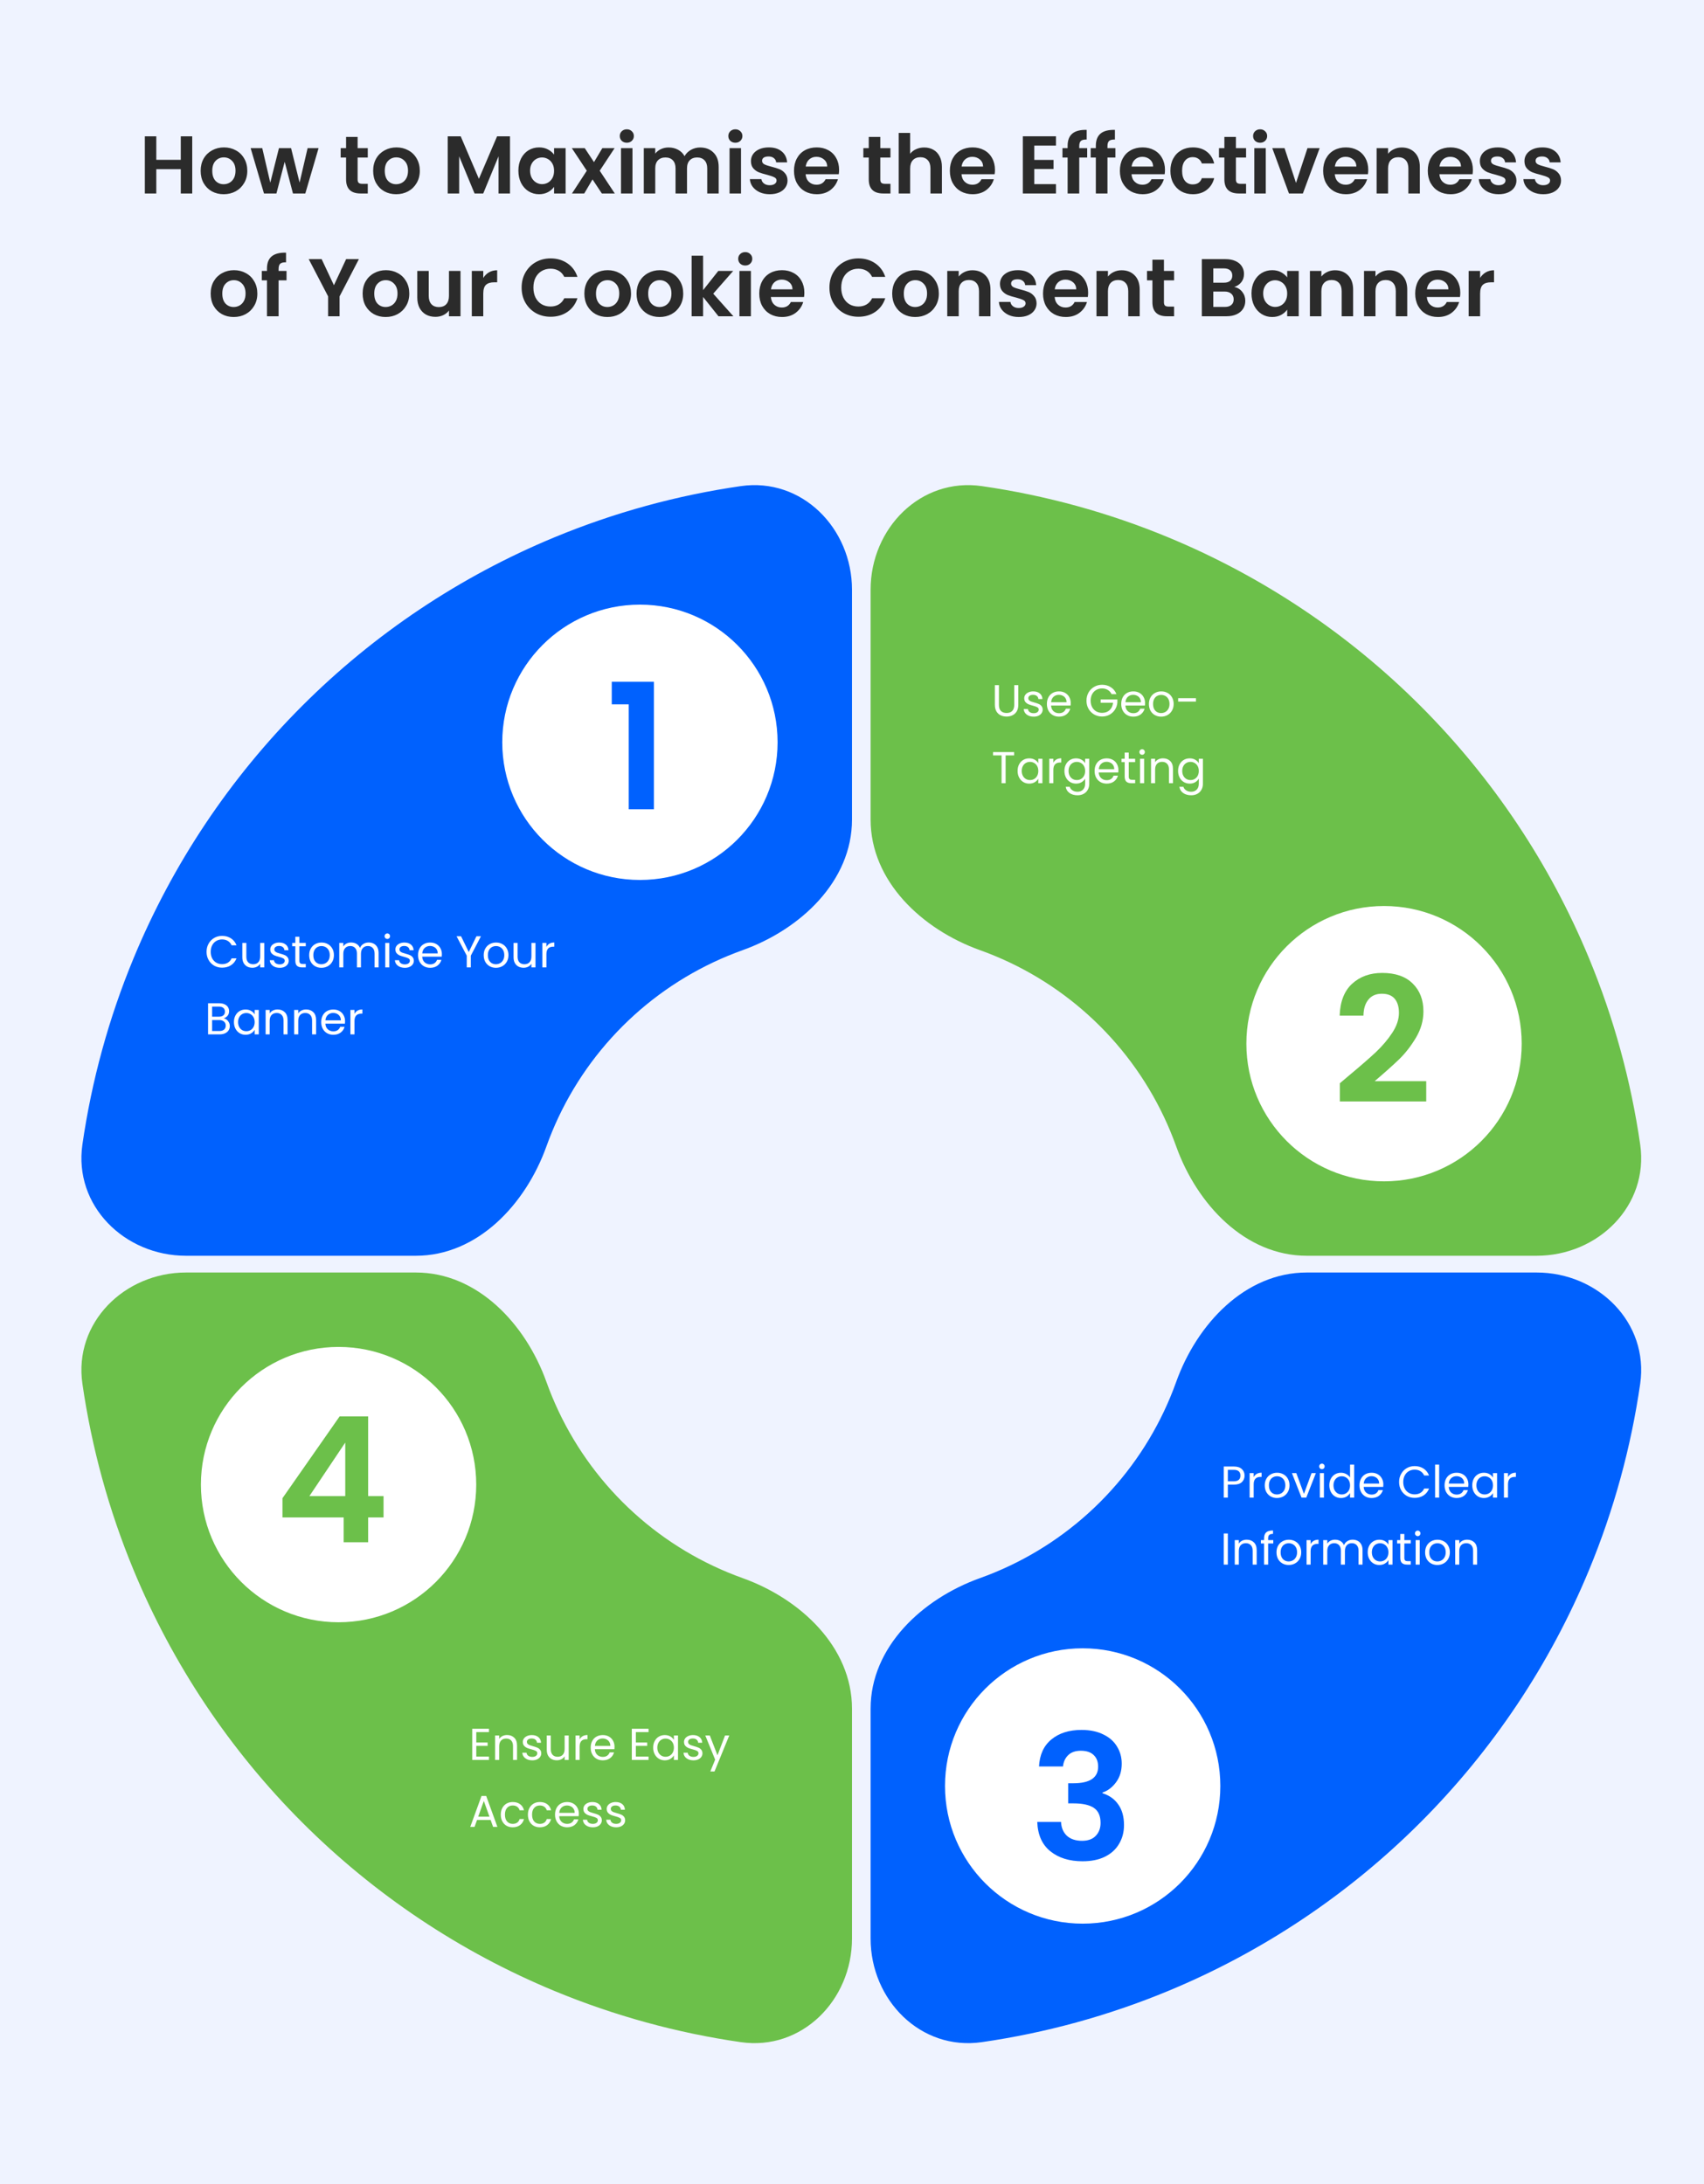 <?xml version="1.0" encoding="UTF-8"?> <svg xmlns="http://www.w3.org/2000/svg" width="916" height="1174" viewBox="0 0 916 1174" fill="none"><rect width="916" height="1174" fill="#EFF3FF"></rect><path d="M103.338 73.288V104H97.178V90.932H84.022V104H77.862V73.288H84.022V85.916H97.178V73.288H103.338ZM120.225 104.396C117.879 104.396 115.767 103.883 113.889 102.856C112.012 101.8 110.531 100.319 109.445 98.412C108.389 96.505 107.861 94.305 107.861 91.812C107.861 89.319 108.404 87.119 109.489 85.212C110.604 83.305 112.115 81.839 114.021 80.812C115.928 79.756 118.055 79.228 120.401 79.228C122.748 79.228 124.875 79.756 126.781 80.812C128.688 81.839 130.184 83.305 131.269 85.212C132.384 87.119 132.941 89.319 132.941 91.812C132.941 94.305 132.369 96.505 131.225 98.412C130.111 100.319 128.585 101.8 126.649 102.856C124.743 103.883 122.601 104.396 120.225 104.396ZM120.225 99.028C121.34 99.028 122.381 98.764 123.349 98.236C124.347 97.679 125.139 96.857 125.725 95.772C126.312 94.687 126.605 93.367 126.605 91.812C126.605 89.495 125.989 87.72 124.757 86.488C123.555 85.227 122.073 84.596 120.313 84.596C118.553 84.596 117.072 85.227 115.869 86.488C114.696 87.72 114.109 89.495 114.109 91.812C114.109 94.129 114.681 95.919 115.825 97.18C116.999 98.412 118.465 99.028 120.225 99.028ZM171.252 79.624L164.124 104H157.48L153.036 86.972L148.592 104H141.904L134.732 79.624H140.98L145.292 98.192L149.956 79.624H156.468L161.044 98.148L165.356 79.624H171.252ZM192.241 84.684V96.476C192.241 97.297 192.432 97.899 192.813 98.28C193.224 98.632 193.899 98.808 194.837 98.808H197.697V104H193.825C188.633 104 186.037 101.477 186.037 96.432V84.684H183.133V79.624H186.037V73.596H192.241V79.624H197.697V84.684H192.241ZM212.952 104.396C210.605 104.396 208.493 103.883 206.616 102.856C204.738 101.8 203.257 100.319 202.172 98.412C201.116 96.505 200.588 94.305 200.588 91.812C200.588 89.319 201.13 87.119 202.216 85.212C203.33 83.305 204.841 81.839 206.748 80.812C208.654 79.756 210.781 79.228 213.128 79.228C215.474 79.228 217.601 79.756 219.508 80.812C221.414 81.839 222.91 83.305 223.996 85.212C225.11 87.119 225.668 89.319 225.668 91.812C225.668 94.305 225.096 96.505 223.952 98.412C222.837 100.319 221.312 101.8 219.376 102.856C217.469 103.883 215.328 104.396 212.952 104.396ZM212.952 99.028C214.066 99.028 215.108 98.764 216.076 98.236C217.073 97.679 217.865 96.857 218.452 95.772C219.038 94.687 219.332 93.367 219.332 91.812C219.332 89.495 218.716 87.72 217.484 86.488C216.281 85.227 214.8 84.596 213.04 84.596C211.28 84.596 209.798 85.227 208.596 86.488C207.422 87.72 206.836 89.495 206.836 91.812C206.836 94.129 207.408 95.919 208.552 97.18C209.725 98.412 211.192 99.028 212.952 99.028ZM274.155 73.288V104H267.995V84.024L259.767 104H255.103L246.831 84.024V104H240.671V73.288H247.667L257.435 96.124L267.203 73.288H274.155ZM278.661 91.724C278.661 89.26 279.145 87.075 280.113 85.168C281.11 83.261 282.445 81.795 284.117 80.768C285.818 79.741 287.71 79.228 289.793 79.228C291.612 79.228 293.196 79.595 294.545 80.328C295.924 81.061 297.024 81.985 297.845 83.1V79.624H304.049V104H297.845V100.436C297.053 101.58 295.953 102.533 294.545 103.296C293.166 104.029 291.568 104.396 289.749 104.396C287.696 104.396 285.818 103.868 284.117 102.812C282.445 101.756 281.11 100.275 280.113 98.368C279.145 96.432 278.661 94.217 278.661 91.724ZM297.845 91.812C297.845 90.316 297.552 89.04 296.965 87.984C296.378 86.899 295.586 86.077 294.589 85.52C293.592 84.933 292.521 84.64 291.377 84.64C290.233 84.64 289.177 84.919 288.209 85.476C287.241 86.033 286.449 86.855 285.833 87.94C285.246 88.996 284.953 90.257 284.953 91.724C284.953 93.191 285.246 94.481 285.833 95.596C286.449 96.681 287.241 97.517 288.209 98.104C289.206 98.691 290.262 98.984 291.377 98.984C292.521 98.984 293.592 98.705 294.589 98.148C295.586 97.561 296.378 96.74 296.965 95.684C297.552 94.599 297.845 93.308 297.845 91.812ZM323.529 104L318.513 96.432L314.069 104H307.469L315.433 91.768L307.381 79.624H314.333L319.305 87.148L323.793 79.624H330.393L322.385 91.768L330.481 104H323.529ZM336.951 76.72C335.866 76.72 334.956 76.383 334.223 75.708C333.519 75.004 333.167 74.139 333.167 73.112C333.167 72.085 333.519 71.235 334.223 70.56C334.956 69.856 335.866 69.504 336.951 69.504C338.036 69.504 338.931 69.856 339.635 70.56C340.368 71.235 340.735 72.085 340.735 73.112C340.735 74.139 340.368 75.004 339.635 75.708C338.931 76.383 338.036 76.72 336.951 76.72ZM339.987 79.624V104H333.827V79.624H339.987ZM376.345 79.272C379.337 79.272 381.742 80.196 383.561 82.044C385.409 83.863 386.333 86.415 386.333 89.7V104H380.173V90.536C380.173 88.629 379.689 87.177 378.721 86.18C377.753 85.153 376.433 84.64 374.761 84.64C373.089 84.64 371.754 85.153 370.757 86.18C369.789 87.177 369.305 88.629 369.305 90.536V104H363.145V90.536C363.145 88.629 362.661 87.177 361.693 86.18C360.725 85.153 359.405 84.64 357.733 84.64C356.032 84.64 354.682 85.153 353.685 86.18C352.717 87.177 352.233 88.629 352.233 90.536V104H346.073V79.624H352.233V82.572C353.025 81.545 354.037 80.739 355.269 80.152C356.53 79.565 357.909 79.272 359.405 79.272C361.312 79.272 363.013 79.683 364.509 80.504C366.005 81.296 367.164 82.44 367.985 83.936C368.777 82.528 369.921 81.399 371.417 80.548C372.942 79.697 374.585 79.272 376.345 79.272ZM395.303 76.72C394.217 76.72 393.308 76.383 392.575 75.708C391.871 75.004 391.519 74.139 391.519 73.112C391.519 72.085 391.871 71.235 392.575 70.56C393.308 69.856 394.217 69.504 395.303 69.504C396.388 69.504 397.283 69.856 397.987 70.56C398.72 71.235 399.087 72.085 399.087 73.112C399.087 74.139 398.72 75.004 397.987 75.708C397.283 76.383 396.388 76.72 395.303 76.72ZM398.339 79.624V104H392.179V79.624H398.339ZM413.753 104.396C411.758 104.396 409.969 104.044 408.385 103.34C406.801 102.607 405.539 101.624 404.601 100.392C403.691 99.16 403.193 97.796 403.105 96.3H409.309C409.426 97.239 409.881 98.016 410.673 98.632C411.494 99.248 412.506 99.556 413.709 99.556C414.882 99.556 415.791 99.321 416.437 98.852C417.111 98.383 417.449 97.781 417.449 97.048C417.449 96.256 417.038 95.669 416.217 95.288C415.425 94.877 414.149 94.437 412.389 93.968C410.57 93.528 409.074 93.073 407.901 92.604C406.757 92.135 405.759 91.416 404.909 90.448C404.087 89.48 403.677 88.175 403.677 86.532C403.677 85.183 404.058 83.951 404.821 82.836C405.613 81.721 406.727 80.841 408.165 80.196C409.631 79.551 411.347 79.228 413.313 79.228C416.217 79.228 418.534 79.961 420.265 81.428C421.995 82.865 422.949 84.816 423.125 87.28H417.229C417.141 86.312 416.73 85.549 415.997 84.992C415.293 84.405 414.339 84.112 413.137 84.112C412.022 84.112 411.157 84.317 410.541 84.728C409.954 85.139 409.661 85.711 409.661 86.444C409.661 87.265 410.071 87.896 410.893 88.336C411.714 88.747 412.99 89.172 414.721 89.612C416.481 90.052 417.933 90.507 419.077 90.976C420.221 91.445 421.203 92.179 422.025 93.176C422.875 94.144 423.315 95.435 423.345 97.048C423.345 98.456 422.949 99.717 422.157 100.832C421.394 101.947 420.279 102.827 418.813 103.472C417.375 104.088 415.689 104.396 413.753 104.396ZM451.061 91.284C451.061 92.164 451.003 92.956 450.885 93.66H433.065C433.212 95.42 433.828 96.799 434.913 97.796C435.999 98.793 437.333 99.292 438.917 99.292C441.205 99.292 442.833 98.309 443.801 96.344H450.445C449.741 98.691 448.392 100.627 446.397 102.152C444.403 103.648 441.953 104.396 439.049 104.396C436.703 104.396 434.591 103.883 432.713 102.856C430.865 101.8 429.413 100.319 428.357 98.412C427.331 96.505 426.817 94.305 426.817 91.812C426.817 89.289 427.331 87.075 428.357 85.168C429.384 83.261 430.821 81.795 432.669 80.768C434.517 79.741 436.644 79.228 439.049 79.228C441.367 79.228 443.435 79.727 445.253 80.724C447.101 81.721 448.524 83.144 449.521 84.992C450.548 86.811 451.061 88.908 451.061 91.284ZM444.681 89.524C444.652 87.94 444.08 86.679 442.965 85.74C441.851 84.772 440.487 84.288 438.873 84.288C437.348 84.288 436.057 84.757 435.001 85.696C433.975 86.605 433.344 87.881 433.109 89.524H444.681ZM473.214 84.684V96.476C473.214 97.297 473.405 97.899 473.786 98.28C474.197 98.632 474.871 98.808 475.81 98.808H478.67V104H474.798C469.606 104 467.01 101.477 467.01 96.432V84.684H464.106V79.624H467.01V73.596H473.214V79.624H478.67V84.684H473.214ZM496.828 79.272C498.676 79.272 500.319 79.683 501.756 80.504C503.194 81.296 504.308 82.484 505.1 84.068C505.922 85.623 506.332 87.5 506.332 89.7V104H500.172V90.536C500.172 88.6 499.688 87.119 498.72 86.092C497.752 85.036 496.432 84.508 494.76 84.508C493.059 84.508 491.71 85.036 490.712 86.092C489.744 87.119 489.26 88.6 489.26 90.536V104H483.1V71.44H489.26V82.66C490.052 81.604 491.108 80.783 492.428 80.196C493.748 79.58 495.215 79.272 496.828 79.272ZM534.85 91.284C534.85 92.164 534.792 92.956 534.674 93.66H516.854C517.001 95.42 517.617 96.799 518.702 97.796C519.788 98.793 521.122 99.292 522.706 99.292C524.994 99.292 526.622 98.309 527.59 96.344H534.234C533.53 98.691 532.181 100.627 530.186 102.152C528.192 103.648 525.742 104.396 522.838 104.396C520.492 104.396 518.38 103.883 516.502 102.856C514.654 101.8 513.202 100.319 512.146 98.412C511.12 96.505 510.606 94.305 510.606 91.812C510.606 89.289 511.12 87.075 512.146 85.168C513.173 83.261 514.61 81.795 516.458 80.768C518.306 79.741 520.433 79.228 522.838 79.228C525.156 79.228 527.224 79.727 529.042 80.724C530.89 81.721 532.313 83.144 533.31 84.992C534.337 86.811 534.85 88.908 534.85 91.284ZM528.47 89.524C528.441 87.94 527.869 86.679 526.754 85.74C525.64 84.772 524.276 84.288 522.662 84.288C521.137 84.288 519.846 84.757 518.79 85.696C517.764 86.605 517.133 87.881 516.898 89.524H528.47ZM555.991 78.26V85.96H566.331V90.844H555.991V98.984H567.651V104H549.831V73.244H567.651V78.26H555.991ZM584.425 84.684H580.157V104H573.909V84.684H571.137V79.624H573.909V78.392C573.909 75.4 574.76 73.2 576.461 71.792C578.162 70.384 580.729 69.724 584.161 69.812V75.004C582.665 74.975 581.624 75.224 581.037 75.752C580.45 76.28 580.157 77.233 580.157 78.612V79.624H584.425V84.684ZM599.593 84.684H595.325V104H589.077V84.684H586.305V79.624H589.077V78.392C589.077 75.4 589.928 73.2 591.629 71.792C593.33 70.384 595.897 69.724 599.329 69.812V75.004C597.833 74.975 596.792 75.224 596.205 75.752C595.618 76.28 595.325 77.233 595.325 78.612V79.624H599.593V84.684ZM626.245 91.284C626.245 92.164 626.186 92.956 626.069 93.66H608.249C608.395 95.42 609.011 96.799 610.097 97.796C611.182 98.793 612.517 99.292 614.101 99.292C616.389 99.292 618.017 98.309 618.985 96.344H625.629C624.925 98.691 623.575 100.627 621.581 102.152C619.586 103.648 617.137 104.396 614.233 104.396C611.886 104.396 609.774 103.883 607.897 102.856C606.049 101.8 604.597 100.319 603.541 98.412C602.514 96.505 602.001 94.305 602.001 91.812C602.001 89.289 602.514 87.075 603.541 85.168C604.567 83.261 606.005 81.795 607.853 80.768C609.701 79.741 611.827 79.228 614.233 79.228C616.55 79.228 618.618 79.727 620.437 80.724C622.285 81.721 623.707 83.144 624.705 84.992C625.731 86.811 626.245 88.908 626.245 91.284ZM619.865 89.524C619.835 87.94 619.263 86.679 618.149 85.74C617.034 84.772 615.67 84.288 614.057 84.288C612.531 84.288 611.241 84.757 610.185 85.696C609.158 86.605 608.527 87.881 608.293 89.524H619.865ZM629.157 91.812C629.157 89.289 629.67 87.089 630.697 85.212C631.724 83.305 633.146 81.839 634.965 80.812C636.784 79.756 638.866 79.228 641.213 79.228C644.234 79.228 646.728 79.991 648.693 81.516C650.688 83.012 652.022 85.124 652.697 87.852H646.053C645.701 86.796 645.1 85.975 644.249 85.388C643.428 84.772 642.401 84.464 641.169 84.464C639.409 84.464 638.016 85.109 636.989 86.4C635.962 87.661 635.449 89.465 635.449 91.812C635.449 94.129 635.962 95.933 636.989 97.224C638.016 98.485 639.409 99.116 641.169 99.116C643.662 99.116 645.29 98.001 646.053 95.772H652.697C652.022 98.412 650.688 100.509 648.693 102.064C646.698 103.619 644.205 104.396 641.213 104.396C638.866 104.396 636.784 103.883 634.965 102.856C633.146 101.8 631.724 100.333 630.697 98.456C629.67 96.549 629.157 94.335 629.157 91.812ZM664.382 84.684V96.476C664.382 97.297 664.572 97.899 664.954 98.28C665.364 98.632 666.039 98.808 666.978 98.808H669.838V104H665.966C660.774 104 658.178 101.477 658.178 96.432V84.684H655.274V79.624H658.178V73.596H664.382V79.624H669.838V84.684H664.382ZM677.392 76.72C676.307 76.72 675.398 76.383 674.664 75.708C673.96 75.004 673.608 74.139 673.608 73.112C673.608 72.085 673.96 71.235 674.664 70.56C675.398 69.856 676.307 69.504 677.392 69.504C678.478 69.504 679.372 69.856 680.076 70.56C680.81 71.235 681.176 72.085 681.176 73.112C681.176 74.139 680.81 75.004 680.076 75.708C679.372 76.383 678.478 76.72 677.392 76.72ZM680.428 79.624V104H674.268V79.624H680.428ZM696.679 98.324L702.839 79.624H709.395L700.375 104H692.895L683.919 79.624H690.519L696.679 98.324ZM735.514 91.284C735.514 92.164 735.456 92.956 735.338 93.66H717.518C717.665 95.42 718.281 96.799 719.366 97.796C720.452 98.793 721.786 99.292 723.37 99.292C725.658 99.292 727.286 98.309 728.254 96.344H734.898C734.194 98.691 732.845 100.627 730.85 102.152C728.856 103.648 726.406 104.396 723.502 104.396C721.156 104.396 719.044 103.883 717.166 102.856C715.318 101.8 713.866 100.319 712.81 98.412C711.784 96.505 711.27 94.305 711.27 91.812C711.27 89.289 711.784 87.075 712.81 85.168C713.837 83.261 715.274 81.795 717.122 80.768C718.97 79.741 721.097 79.228 723.502 79.228C725.82 79.228 727.888 79.727 729.706 80.724C731.554 81.721 732.977 83.144 733.974 84.992C735.001 86.811 735.514 88.908 735.514 91.284ZM729.134 89.524C729.105 87.94 728.533 86.679 727.418 85.74C726.304 84.772 724.94 84.288 723.326 84.288C721.801 84.288 720.51 84.757 719.454 85.696C718.428 86.605 717.797 87.881 717.562 89.524H729.134ZM753.519 79.272C756.423 79.272 758.769 80.196 760.559 82.044C762.348 83.863 763.243 86.415 763.243 89.7V104H757.083V90.536C757.083 88.6 756.599 87.119 755.631 86.092C754.663 85.036 753.343 84.508 751.671 84.508C749.969 84.508 748.62 85.036 747.623 86.092C746.655 87.119 746.171 88.6 746.171 90.536V104H740.011V79.624H746.171V82.66C746.992 81.604 748.033 80.783 749.295 80.196C750.585 79.58 751.993 79.272 753.519 79.272ZM791.76 91.284C791.76 92.164 791.702 92.956 791.584 93.66H773.764C773.911 95.42 774.527 96.799 775.612 97.796C776.698 98.793 778.032 99.292 779.616 99.292C781.904 99.292 783.532 98.309 784.5 96.344H791.144C790.44 98.691 789.091 100.627 787.096 102.152C785.102 103.648 782.652 104.396 779.748 104.396C777.402 104.396 775.29 103.883 773.412 102.856C771.564 101.8 770.112 100.319 769.056 98.412C768.03 96.505 767.516 94.305 767.516 91.812C767.516 89.289 768.03 87.075 769.056 85.168C770.083 83.261 771.52 81.795 773.368 80.768C775.216 79.741 777.343 79.228 779.748 79.228C782.066 79.228 784.134 79.727 785.952 80.724C787.8 81.721 789.223 83.144 790.22 84.992C791.247 86.811 791.76 88.908 791.76 91.284ZM785.38 89.524C785.351 87.94 784.779 86.679 783.664 85.74C782.55 84.772 781.186 84.288 779.572 84.288C778.047 84.288 776.756 84.757 775.7 85.696C774.674 86.605 774.043 87.881 773.808 89.524H785.38ZM805.585 104.396C803.59 104.396 801.801 104.044 800.217 103.34C798.633 102.607 797.371 101.624 796.433 100.392C795.523 99.16 795.025 97.796 794.937 96.3H801.141C801.258 97.239 801.713 98.016 802.505 98.632C803.326 99.248 804.338 99.556 805.541 99.556C806.714 99.556 807.623 99.321 808.269 98.852C808.943 98.383 809.281 97.781 809.281 97.048C809.281 96.256 808.87 95.669 808.049 95.288C807.257 94.877 805.981 94.437 804.221 93.968C802.402 93.528 800.906 93.073 799.733 92.604C798.589 92.135 797.591 91.416 796.741 90.448C795.919 89.48 795.509 88.175 795.509 86.532C795.509 85.183 795.89 83.951 796.653 82.836C797.445 81.721 798.559 80.841 799.997 80.196C801.463 79.551 803.179 79.228 805.145 79.228C808.049 79.228 810.366 79.961 812.097 81.428C813.827 82.865 814.781 84.816 814.957 87.28H809.061C808.973 86.312 808.562 85.549 807.829 84.992C807.125 84.405 806.171 84.112 804.969 84.112C803.854 84.112 802.989 84.317 802.373 84.728C801.786 85.139 801.493 85.711 801.493 86.444C801.493 87.265 801.903 87.896 802.725 88.336C803.546 88.747 804.822 89.172 806.553 89.612C808.313 90.052 809.765 90.507 810.909 90.976C812.053 91.445 813.035 92.179 813.857 93.176C814.707 94.144 815.147 95.435 815.177 97.048C815.177 98.456 814.781 99.717 813.989 100.832C813.226 101.947 812.111 102.827 810.645 103.472C809.207 104.088 807.521 104.396 805.585 104.396ZM829.561 104.396C827.567 104.396 825.777 104.044 824.193 103.34C822.609 102.607 821.348 101.624 820.409 100.392C819.5 99.16 819.001 97.796 818.913 96.3H825.117C825.235 97.239 825.689 98.016 826.481 98.632C827.303 99.248 828.315 99.556 829.517 99.556C830.691 99.556 831.6 99.321 832.245 98.852C832.92 98.383 833.257 97.781 833.257 97.048C833.257 96.256 832.847 95.669 832.025 95.288C831.233 94.877 829.957 94.437 828.197 93.968C826.379 93.528 824.883 93.073 823.709 92.604C822.565 92.135 821.568 91.416 820.717 90.448C819.896 89.48 819.485 88.175 819.485 86.532C819.485 85.183 819.867 83.951 820.629 82.836C821.421 81.721 822.536 80.841 823.973 80.196C825.44 79.551 827.156 79.228 829.121 79.228C832.025 79.228 834.343 79.961 836.073 81.428C837.804 82.865 838.757 84.816 838.933 87.28H833.037C832.949 86.312 832.539 85.549 831.805 84.992C831.101 84.405 830.148 84.112 828.945 84.112C827.831 84.112 826.965 84.317 826.349 84.728C825.763 85.139 825.469 85.711 825.469 86.444C825.469 87.265 825.88 87.896 826.701 88.336C827.523 88.747 828.799 89.172 830.529 89.612C832.289 90.052 833.741 90.507 834.885 90.976C836.029 91.445 837.012 92.179 837.833 93.176C838.684 94.144 839.124 95.435 839.153 97.048C839.153 98.456 838.757 99.717 837.965 100.832C837.203 101.947 836.088 102.827 834.621 103.472C833.184 104.088 831.497 104.396 829.561 104.396ZM125.618 170.396C123.271 170.396 121.159 169.883 119.282 168.856C117.404 167.8 115.923 166.319 114.838 164.412C113.782 162.505 113.254 160.305 113.254 157.812C113.254 155.319 113.796 153.119 114.882 151.212C115.996 149.305 117.507 147.839 119.414 146.812C121.32 145.756 123.447 145.228 125.794 145.228C128.14 145.228 130.267 145.756 132.174 146.812C134.08 147.839 135.576 149.305 136.662 151.212C137.776 153.119 138.334 155.319 138.334 157.812C138.334 160.305 137.762 162.505 136.618 164.412C135.503 166.319 133.978 167.8 132.042 168.856C130.135 169.883 127.994 170.396 125.618 170.396ZM125.618 165.028C126.732 165.028 127.774 164.764 128.742 164.236C129.739 163.679 130.531 162.857 131.118 161.772C131.704 160.687 131.998 159.367 131.998 157.812C131.998 155.495 131.382 153.72 130.15 152.488C128.947 151.227 127.466 150.596 125.706 150.596C123.946 150.596 122.464 151.227 121.262 152.488C120.088 153.72 119.502 155.495 119.502 157.812C119.502 160.129 120.074 161.919 121.218 163.18C122.391 164.412 123.858 165.028 125.618 165.028ZM154.028 150.684H149.76V170H143.512V150.684H140.74V145.624H143.512V144.392C143.512 141.4 144.363 139.2 146.064 137.792C147.766 136.384 150.332 135.724 153.764 135.812V141.004C152.268 140.975 151.227 141.224 150.64 141.752C150.054 142.28 149.76 143.233 149.76 144.612V145.624H154.028V150.684ZM192.925 139.288L182.541 159.308V170H176.381V159.308L165.953 139.288H172.905L179.505 153.324L186.061 139.288H192.925ZM207.301 170.396C204.955 170.396 202.843 169.883 200.965 168.856C199.088 167.8 197.607 166.319 196.521 164.412C195.465 162.505 194.937 160.305 194.937 157.812C194.937 155.319 195.48 153.119 196.565 151.212C197.68 149.305 199.191 147.839 201.097 146.812C203.004 145.756 205.131 145.228 207.477 145.228C209.824 145.228 211.951 145.756 213.857 146.812C215.764 147.839 217.26 149.305 218.345 151.212C219.46 153.119 220.017 155.319 220.017 157.812C220.017 160.305 219.445 162.505 218.301 164.412C217.187 166.319 215.661 167.8 213.725 168.856C211.819 169.883 209.677 170.396 207.301 170.396ZM207.301 165.028C208.416 165.028 209.457 164.764 210.425 164.236C211.423 163.679 212.215 162.857 212.801 161.772C213.388 160.687 213.681 159.367 213.681 157.812C213.681 155.495 213.065 153.72 211.833 152.488C210.631 151.227 209.149 150.596 207.389 150.596C205.629 150.596 204.148 151.227 202.945 152.488C201.772 153.72 201.185 155.495 201.185 157.812C201.185 160.129 201.757 161.919 202.901 163.18C204.075 164.412 205.541 165.028 207.301 165.028ZM247.548 145.624V170H241.344V166.92C240.552 167.976 239.511 168.812 238.22 169.428C236.959 170.015 235.58 170.308 234.084 170.308C232.177 170.308 230.491 169.912 229.024 169.12C227.557 168.299 226.399 167.111 225.548 165.556C224.727 163.972 224.316 162.095 224.316 159.924V145.624H230.476V159.044C230.476 160.98 230.96 162.476 231.928 163.532C232.896 164.559 234.216 165.072 235.888 165.072C237.589 165.072 238.924 164.559 239.892 163.532C240.86 162.476 241.344 160.98 241.344 159.044V145.624H247.548ZM259.786 149.408C260.578 148.117 261.605 147.105 262.866 146.372C264.157 145.639 265.623 145.272 267.266 145.272V151.74H265.638C263.702 151.74 262.235 152.195 261.238 153.104C260.27 154.013 259.786 155.597 259.786 157.856V170H253.626V145.624H259.786V149.408ZM280.403 154.6C280.403 151.579 281.078 148.88 282.427 146.504C283.806 144.099 285.669 142.236 288.015 140.916C290.391 139.567 293.046 138.892 295.979 138.892C299.411 138.892 302.418 139.772 304.999 141.532C307.581 143.292 309.385 145.727 310.411 148.836H303.327C302.623 147.369 301.626 146.269 300.335 145.536C299.074 144.803 297.607 144.436 295.935 144.436C294.146 144.436 292.547 144.861 291.139 145.712C289.761 146.533 288.675 147.707 287.883 149.232C287.121 150.757 286.739 152.547 286.739 154.6C286.739 156.624 287.121 158.413 287.883 159.968C288.675 161.493 289.761 162.681 291.139 163.532C292.547 164.353 294.146 164.764 295.935 164.764C297.607 164.764 299.074 164.397 300.335 163.664C301.626 162.901 302.623 161.787 303.327 160.32H310.411C309.385 163.459 307.581 165.908 304.999 167.668C302.447 169.399 299.441 170.264 295.979 170.264C293.046 170.264 290.391 169.604 288.015 168.284C285.669 166.935 283.806 165.072 282.427 162.696C281.078 160.32 280.403 157.621 280.403 154.6ZM326.497 170.396C324.15 170.396 322.038 169.883 320.161 168.856C318.283 167.8 316.802 166.319 315.717 164.412C314.661 162.505 314.133 160.305 314.133 157.812C314.133 155.319 314.675 153.119 315.761 151.212C316.875 149.305 318.386 147.839 320.293 146.812C322.199 145.756 324.326 145.228 326.673 145.228C329.019 145.228 331.146 145.756 333.053 146.812C334.959 147.839 336.455 149.305 337.541 151.212C338.655 153.119 339.213 155.319 339.213 157.812C339.213 160.305 338.641 162.505 337.497 164.412C336.382 166.319 334.857 167.8 332.921 168.856C331.014 169.883 328.873 170.396 326.497 170.396ZM326.497 165.028C327.611 165.028 328.653 164.764 329.621 164.236C330.618 163.679 331.41 162.857 331.997 161.772C332.583 160.687 332.877 159.367 332.877 157.812C332.877 155.495 332.261 153.72 331.029 152.488C329.826 151.227 328.345 150.596 326.585 150.596C324.825 150.596 323.343 151.227 322.141 152.488C320.967 153.72 320.381 155.495 320.381 157.812C320.381 160.129 320.953 161.919 322.097 163.18C323.27 164.412 324.737 165.028 326.497 165.028ZM354.555 170.396C352.209 170.396 350.097 169.883 348.219 168.856C346.342 167.8 344.861 166.319 343.775 164.412C342.719 162.505 342.191 160.305 342.191 157.812C342.191 155.319 342.734 153.119 343.819 151.212C344.934 149.305 346.445 147.839 348.351 146.812C350.258 145.756 352.385 145.228 354.731 145.228C357.078 145.228 359.205 145.756 361.111 146.812C363.018 147.839 364.514 149.305 365.599 151.212C366.714 153.119 367.271 155.319 367.271 157.812C367.271 160.305 366.699 162.505 365.555 164.412C364.441 166.319 362.915 167.8 360.979 168.856C359.073 169.883 356.931 170.396 354.555 170.396ZM354.555 165.028C355.67 165.028 356.711 164.764 357.679 164.236C358.677 163.679 359.469 162.857 360.055 161.772C360.642 160.687 360.935 159.367 360.935 157.812C360.935 155.495 360.319 153.72 359.087 152.488C357.885 151.227 356.403 150.596 354.643 150.596C352.883 150.596 351.402 151.227 350.199 152.488C349.026 153.72 348.439 155.495 348.439 157.812C348.439 160.129 349.011 161.919 350.155 163.18C351.329 164.412 352.795 165.028 354.555 165.028ZM386.222 170L377.95 159.616V170H371.79V137.44H377.95V155.964L386.134 145.624H394.142L383.406 157.856L394.23 170H386.222ZM400.609 142.72C399.524 142.72 398.615 142.383 397.881 141.708C397.177 141.004 396.825 140.139 396.825 139.112C396.825 138.085 397.177 137.235 397.881 136.56C398.615 135.856 399.524 135.504 400.609 135.504C401.695 135.504 402.589 135.856 403.293 136.56C404.027 137.235 404.393 138.085 404.393 139.112C404.393 140.139 404.027 141.004 403.293 141.708C402.589 142.383 401.695 142.72 400.609 142.72ZM403.645 145.624V170H397.485V145.624H403.645ZM432.391 157.284C432.391 158.164 432.333 158.956 432.215 159.66H414.395C414.542 161.42 415.158 162.799 416.243 163.796C417.329 164.793 418.663 165.292 420.247 165.292C422.535 165.292 424.163 164.309 425.131 162.344H431.775C431.071 164.691 429.722 166.627 427.727 168.152C425.733 169.648 423.283 170.396 420.379 170.396C418.033 170.396 415.921 169.883 414.043 168.856C412.195 167.8 410.743 166.319 409.687 164.412C408.661 162.505 408.147 160.305 408.147 157.812C408.147 155.289 408.661 153.075 409.687 151.168C410.714 149.261 412.151 147.795 413.999 146.768C415.847 145.741 417.974 145.228 420.379 145.228C422.697 145.228 424.765 145.727 426.583 146.724C428.431 147.721 429.854 149.144 430.851 150.992C431.878 152.811 432.391 154.908 432.391 157.284ZM426.011 155.524C425.982 153.94 425.41 152.679 424.295 151.74C423.181 150.772 421.817 150.288 420.203 150.288C418.678 150.288 417.387 150.757 416.331 151.696C415.305 152.605 414.674 153.881 414.439 155.524H426.011ZM445.876 154.6C445.876 151.579 446.551 148.88 447.9 146.504C449.279 144.099 451.141 142.236 453.488 140.916C455.864 139.567 458.519 138.892 461.452 138.892C464.884 138.892 467.891 139.772 470.472 141.532C473.053 143.292 474.857 145.727 475.884 148.836H468.8C468.096 147.369 467.099 146.269 465.808 145.536C464.547 144.803 463.08 144.436 461.408 144.436C459.619 144.436 458.02 144.861 456.612 145.712C455.233 146.533 454.148 147.707 453.356 149.232C452.593 150.757 452.212 152.547 452.212 154.6C452.212 156.624 452.593 158.413 453.356 159.968C454.148 161.493 455.233 162.681 456.612 163.532C458.02 164.353 459.619 164.764 461.408 164.764C463.08 164.764 464.547 164.397 465.808 163.664C467.099 162.901 468.096 161.787 468.8 160.32H475.884C474.857 163.459 473.053 165.908 470.472 167.668C467.92 169.399 464.913 170.264 461.452 170.264C458.519 170.264 455.864 169.604 453.488 168.284C451.141 166.935 449.279 165.072 447.9 162.696C446.551 160.32 445.876 157.621 445.876 154.6ZM491.969 170.396C489.623 170.396 487.511 169.883 485.633 168.856C483.756 167.8 482.275 166.319 481.189 164.412C480.133 162.505 479.605 160.305 479.605 157.812C479.605 155.319 480.148 153.119 481.233 151.212C482.348 149.305 483.859 147.839 485.765 146.812C487.672 145.756 489.799 145.228 492.145 145.228C494.492 145.228 496.619 145.756 498.525 146.812C500.432 147.839 501.928 149.305 503.013 151.212C504.128 153.119 504.685 155.319 504.685 157.812C504.685 160.305 504.113 162.505 502.969 164.412C501.855 166.319 500.329 167.8 498.393 168.856C496.487 169.883 494.345 170.396 491.969 170.396ZM491.969 165.028C493.084 165.028 494.125 164.764 495.093 164.236C496.091 163.679 496.883 162.857 497.469 161.772C498.056 160.687 498.349 159.367 498.349 157.812C498.349 155.495 497.733 153.72 496.501 152.488C495.299 151.227 493.817 150.596 492.057 150.596C490.297 150.596 488.816 151.227 487.613 152.488C486.44 153.72 485.853 155.495 485.853 157.812C485.853 160.129 486.425 161.919 487.569 163.18C488.743 164.412 490.209 165.028 491.969 165.028ZM522.712 145.272C525.616 145.272 527.963 146.196 529.752 148.044C531.541 149.863 532.436 152.415 532.436 155.7V170H526.276V156.536C526.276 154.6 525.792 153.119 524.824 152.092C523.856 151.036 522.536 150.508 520.864 150.508C519.163 150.508 517.813 151.036 516.816 152.092C515.848 153.119 515.364 154.6 515.364 156.536V170H509.204V145.624H515.364V148.66C516.185 147.604 517.227 146.783 518.488 146.196C519.779 145.58 521.187 145.272 522.712 145.272ZM547.622 170.396C545.627 170.396 543.838 170.044 542.254 169.34C540.67 168.607 539.408 167.624 538.47 166.392C537.56 165.16 537.062 163.796 536.974 162.3H543.178C543.295 163.239 543.75 164.016 544.542 164.632C545.363 165.248 546.375 165.556 547.578 165.556C548.751 165.556 549.66 165.321 550.306 164.852C550.98 164.383 551.318 163.781 551.318 163.048C551.318 162.256 550.907 161.669 550.086 161.288C549.294 160.877 548.018 160.437 546.258 159.968C544.439 159.528 542.943 159.073 541.77 158.604C540.626 158.135 539.628 157.416 538.778 156.448C537.956 155.48 537.546 154.175 537.546 152.532C537.546 151.183 537.927 149.951 538.69 148.836C539.482 147.721 540.596 146.841 542.034 146.196C543.5 145.551 545.216 145.228 547.182 145.228C550.086 145.228 552.403 145.961 554.134 147.428C555.864 148.865 556.818 150.816 556.994 153.28H551.098C551.01 152.312 550.599 151.549 549.866 150.992C549.162 150.405 548.208 150.112 547.006 150.112C545.891 150.112 545.026 150.317 544.41 150.728C543.823 151.139 543.53 151.711 543.53 152.444C543.53 153.265 543.94 153.896 544.762 154.336C545.583 154.747 546.859 155.172 548.59 155.612C550.35 156.052 551.802 156.507 552.946 156.976C554.09 157.445 555.072 158.179 555.894 159.176C556.744 160.144 557.184 161.435 557.214 163.048C557.214 164.456 556.818 165.717 556.026 166.832C555.263 167.947 554.148 168.827 552.682 169.472C551.244 170.088 549.558 170.396 547.622 170.396ZM584.93 157.284C584.93 158.164 584.872 158.956 584.754 159.66H566.934C567.081 161.42 567.697 162.799 568.782 163.796C569.868 164.793 571.202 165.292 572.786 165.292C575.074 165.292 576.702 164.309 577.67 162.344H584.314C583.61 164.691 582.261 166.627 580.266 168.152C578.272 169.648 575.822 170.396 572.918 170.396C570.572 170.396 568.46 169.883 566.582 168.856C564.734 167.8 563.282 166.319 562.226 164.412C561.2 162.505 560.686 160.305 560.686 157.812C560.686 155.289 561.2 153.075 562.226 151.168C563.253 149.261 564.69 147.795 566.538 146.768C568.386 145.741 570.513 145.228 572.918 145.228C575.236 145.228 577.304 145.727 579.122 146.724C580.97 147.721 582.393 149.144 583.39 150.992C584.417 152.811 584.93 154.908 584.93 157.284ZM578.55 155.524C578.521 153.94 577.949 152.679 576.834 151.74C575.72 150.772 574.356 150.288 572.742 150.288C571.217 150.288 569.926 150.757 568.87 151.696C567.844 152.605 567.213 153.881 566.978 155.524H578.55ZM602.935 145.272C605.839 145.272 608.185 146.196 609.975 148.044C611.764 149.863 612.659 152.415 612.659 155.7V170H606.499V156.536C606.499 154.6 606.015 153.119 605.047 152.092C604.079 151.036 602.759 150.508 601.087 150.508C599.385 150.508 598.036 151.036 597.039 152.092C596.071 153.119 595.587 154.6 595.587 156.536V170H589.427V145.624H595.587V148.66C596.408 147.604 597.449 146.783 598.711 146.196C600.001 145.58 601.409 145.272 602.935 145.272ZM625.688 150.684V162.476C625.688 163.297 625.879 163.899 626.26 164.28C626.671 164.632 627.346 164.808 628.284 164.808H631.144V170H627.272C622.08 170 619.484 167.477 619.484 162.432V150.684H616.58V145.624H619.484V139.596H625.688V145.624H631.144V150.684H625.688ZM663.483 154.248C665.214 154.571 666.637 155.436 667.751 156.844C668.866 158.252 669.423 159.865 669.423 161.684C669.423 163.327 669.013 164.779 668.191 166.04C667.399 167.272 666.241 168.24 664.715 168.944C663.19 169.648 661.386 170 659.303 170H646.059V139.288H658.731C660.814 139.288 662.603 139.625 664.099 140.3C665.625 140.975 666.769 141.913 667.531 143.116C668.323 144.319 668.719 145.683 668.719 147.208C668.719 148.997 668.235 150.493 667.267 151.696C666.329 152.899 665.067 153.749 663.483 154.248ZM652.219 151.96H657.851C659.318 151.96 660.447 151.637 661.239 150.992C662.031 150.317 662.427 149.364 662.427 148.132C662.427 146.9 662.031 145.947 661.239 145.272C660.447 144.597 659.318 144.26 657.851 144.26H652.219V151.96ZM658.423 164.984C659.919 164.984 661.078 164.632 661.899 163.928C662.75 163.224 663.175 162.227 663.175 160.936C663.175 159.616 662.735 158.589 661.855 157.856C660.975 157.093 659.787 156.712 658.291 156.712H652.219V164.984H658.423ZM672.749 157.724C672.749 155.26 673.233 153.075 674.201 151.168C675.198 149.261 676.533 147.795 678.205 146.768C679.906 145.741 681.798 145.228 683.881 145.228C685.7 145.228 687.284 145.595 688.633 146.328C690.012 147.061 691.112 147.985 691.933 149.1V145.624H698.137V170H691.933V166.436C691.141 167.58 690.041 168.533 688.633 169.296C687.254 170.029 685.656 170.396 683.837 170.396C681.784 170.396 679.906 169.868 678.205 168.812C676.533 167.756 675.198 166.275 674.201 164.368C673.233 162.432 672.749 160.217 672.749 157.724ZM691.933 157.812C691.933 156.316 691.64 155.04 691.053 153.984C690.466 152.899 689.674 152.077 688.677 151.52C687.68 150.933 686.609 150.64 685.465 150.64C684.321 150.64 683.265 150.919 682.297 151.476C681.329 152.033 680.537 152.855 679.921 153.94C679.334 154.996 679.041 156.257 679.041 157.724C679.041 159.191 679.334 160.481 679.921 161.596C680.537 162.681 681.329 163.517 682.297 164.104C683.294 164.691 684.35 164.984 685.465 164.984C686.609 164.984 687.68 164.705 688.677 164.148C689.674 163.561 690.466 162.74 691.053 161.684C691.64 160.599 691.933 159.308 691.933 157.812ZM717.661 145.272C720.565 145.272 722.912 146.196 724.701 148.044C726.491 149.863 727.385 152.415 727.385 155.7V170H721.225V156.536C721.225 154.6 720.741 153.119 719.773 152.092C718.805 151.036 717.485 150.508 715.813 150.508C714.112 150.508 712.763 151.036 711.765 152.092C710.797 153.119 710.313 154.6 710.313 156.536V170H704.153V145.624H710.313V148.66C711.135 147.604 712.176 146.783 713.437 146.196C714.728 145.58 716.136 145.272 717.661 145.272ZM746.751 145.272C749.655 145.272 752.002 146.196 753.791 148.044C755.58 149.863 756.475 152.415 756.475 155.7V170H750.315V156.536C750.315 154.6 749.831 153.119 748.863 152.092C747.895 151.036 746.575 150.508 744.903 150.508C743.202 150.508 741.852 151.036 740.855 152.092C739.887 153.119 739.403 154.6 739.403 156.536V170H733.243V145.624H739.403V148.66C740.224 147.604 741.266 146.783 742.527 146.196C743.818 145.58 745.226 145.272 746.751 145.272ZM784.993 157.284C784.993 158.164 784.934 158.956 784.817 159.66H766.997C767.144 161.42 767.76 162.799 768.845 163.796C769.93 164.793 771.265 165.292 772.849 165.292C775.137 165.292 776.765 164.309 777.733 162.344H784.377C783.673 164.691 782.324 166.627 780.329 168.152C778.334 169.648 775.885 170.396 772.981 170.396C770.634 170.396 768.522 169.883 766.645 168.856C764.797 167.8 763.345 166.319 762.289 164.412C761.262 162.505 760.749 160.305 760.749 157.812C760.749 155.289 761.262 153.075 762.289 151.168C763.316 149.261 764.753 147.795 766.601 146.768C768.449 145.741 770.576 145.228 772.981 145.228C775.298 145.228 777.366 145.727 779.185 146.724C781.033 147.721 782.456 149.144 783.453 150.992C784.48 152.811 784.993 154.908 784.993 157.284ZM778.613 155.524C778.584 153.94 778.012 152.679 776.897 151.74C775.782 150.772 774.418 150.288 772.805 150.288C771.28 150.288 769.989 150.757 768.933 151.696C767.906 152.605 767.276 153.881 767.041 155.524H778.613ZM795.649 149.408C796.441 148.117 797.468 147.105 798.729 146.372C800.02 145.639 801.486 145.272 803.129 145.272V151.74H801.501C799.565 151.74 798.098 152.195 797.101 153.104C796.133 154.013 795.649 155.597 795.649 157.856V170H789.489V145.624H795.649V149.408Z" fill="#2B2B2B"></path><path d="M100 675C66.863 675 39.559 648.002 44.299 615.205C49.26 580.879 58.486 547.225 71.818 515.038C92.825 464.324 123.614 418.244 162.429 379.429C201.244 340.615 247.324 309.825 298.038 288.818C330.225 275.486 363.879 266.26 398.205 261.299C431.002 256.559 458 283.863 458 317L458 440.527C458 473.664 430.372 499.57 399.175 510.742C396.506 511.698 393.857 512.72 391.232 513.808C370.064 522.576 350.83 535.428 334.629 551.629C318.427 567.83 305.576 587.064 296.808 608.232C295.72 610.857 294.698 613.506 293.742 616.175C282.57 647.372 256.664 675 223.527 675L100 675Z" fill="#0061FE"></path><path d="M826 684C859.137 684 886.441 710.998 881.701 743.795C876.74 778.121 867.514 811.775 854.182 843.962C833.175 894.676 802.386 940.756 763.571 979.571C724.756 1018.39 678.676 1049.18 627.962 1070.18C595.775 1083.51 562.121 1092.74 527.795 1097.7C494.998 1102.44 468 1075.14 468 1042L468 918.473C468 885.336 495.628 859.43 526.825 848.258C529.494 847.302 532.143 846.28 534.768 845.192C555.936 836.424 575.17 823.573 591.371 807.371C607.573 791.17 620.424 771.936 629.192 750.768C630.28 748.143 631.302 745.494 632.258 742.825C643.43 711.628 669.336 684 702.473 684L826 684Z" fill="#0061FE"></path><path d="M468 317C468 283.863 494.998 256.559 527.795 261.299C562.121 266.26 595.775 275.486 627.962 288.818C678.676 309.825 724.756 340.614 763.571 379.429C802.386 418.244 833.175 464.324 854.182 515.038C867.514 547.225 876.74 580.879 881.701 615.205C886.441 648.002 859.137 675 826 675L702.473 675C669.336 675 643.43 647.372 632.258 616.175C631.302 613.506 630.28 610.857 629.192 608.232C620.424 587.064 607.573 567.83 591.371 551.629C575.17 535.427 555.936 522.576 534.768 513.808C532.143 512.72 529.494 511.698 526.825 510.742C495.628 499.57 468 473.664 468 440.527L468 317Z" fill="#6CC04A"></path><path d="M458 1042C458 1075.14 431.002 1102.44 398.205 1097.7C363.879 1092.74 330.225 1083.51 298.038 1070.18C247.324 1049.18 201.244 1018.39 162.429 979.571C123.614 940.756 92.825 894.676 71.818 843.962C58.486 811.775 49.26 778.121 44.299 743.795C39.559 710.998 66.863 684 100 684L223.527 684C256.664 684 282.57 711.628 293.742 742.825C294.698 745.494 295.72 748.143 296.808 750.768C305.576 771.936 318.427 791.17 334.629 807.371C350.83 823.573 370.064 836.424 391.232 845.192C393.857 846.28 396.506 847.302 399.175 848.258C430.372 859.43 458 885.336 458 918.473L458 1042Z" fill="#6CC04A"></path><circle cx="344" cy="399" r="74" fill="white"></circle><circle cx="582" cy="960" r="74" transform="rotate(180 582 960)" fill="white"></circle><circle cx="744" cy="561" r="74" transform="rotate(90 744 561)" fill="white"></circle><circle cx="182" cy="798" r="74" transform="rotate(-90 182 798)" fill="white"></circle><path d="M111.032 511.624C111.032 509.992 111.4 508.528 112.136 507.232C112.872 505.92 113.872 504.896 115.136 504.16C116.416 503.424 117.832 503.056 119.384 503.056C121.208 503.056 122.8 503.496 124.16 504.376C125.52 505.256 126.512 506.504 127.136 508.12H124.52C124.056 507.112 123.384 506.336 122.504 505.792C121.64 505.248 120.6 504.976 119.384 504.976C118.216 504.976 117.168 505.248 116.24 505.792C115.312 506.336 114.584 507.112 114.056 508.12C113.528 509.112 113.264 510.28 113.264 511.624C113.264 512.952 113.528 514.12 114.056 515.128C114.584 516.12 115.312 516.888 116.24 517.432C117.168 517.976 118.216 518.248 119.384 518.248C120.6 518.248 121.64 517.984 122.504 517.456C123.384 516.912 124.056 516.136 124.52 515.128H127.136C126.512 516.728 125.52 517.968 124.16 518.848C122.8 519.712 121.208 520.144 119.384 520.144C117.832 520.144 116.416 519.784 115.136 519.064C113.872 518.328 112.872 517.312 112.136 516.016C111.4 514.72 111.032 513.256 111.032 511.624ZM142.051 506.848V520H139.867V518.056C139.451 518.728 138.867 519.256 138.115 519.64C137.379 520.008 136.563 520.192 135.667 520.192C134.643 520.192 133.723 519.984 132.907 519.568C132.091 519.136 131.443 518.496 130.963 517.648C130.499 516.8 130.267 515.768 130.267 514.552V506.848H132.427V514.264C132.427 515.56 132.755 516.56 133.411 517.264C134.067 517.952 134.963 518.296 136.099 518.296C137.267 518.296 138.187 517.936 138.859 517.216C139.531 516.496 139.867 515.448 139.867 514.072V506.848H142.051ZM150.395 520.216C149.387 520.216 148.483 520.048 147.683 519.712C146.883 519.36 146.251 518.88 145.787 518.272C145.323 517.648 145.067 516.936 145.019 516.136H147.275C147.339 516.792 147.643 517.328 148.187 517.744C148.747 518.16 149.475 518.368 150.371 518.368C151.203 518.368 151.859 518.184 152.339 517.816C152.819 517.448 153.059 516.984 153.059 516.424C153.059 515.848 152.803 515.424 152.291 515.152C151.779 514.864 150.987 514.584 149.915 514.312C148.939 514.056 148.139 513.8 147.515 513.544C146.907 513.272 146.379 512.88 145.931 512.368C145.499 511.84 145.283 511.152 145.283 510.304C145.283 509.632 145.483 509.016 145.883 508.456C146.283 507.896 146.851 507.456 147.587 507.136C148.323 506.8 149.163 506.632 150.107 506.632C151.563 506.632 152.739 507 153.635 507.736C154.531 508.472 155.011 509.48 155.075 510.76H152.891C152.843 510.072 152.563 509.52 152.051 509.104C151.555 508.688 150.883 508.48 150.035 508.48C149.251 508.48 148.627 508.648 148.163 508.984C147.699 509.32 147.467 509.76 147.467 510.304C147.467 510.736 147.603 511.096 147.875 511.384C148.163 511.656 148.515 511.88 148.931 512.056C149.363 512.216 149.955 512.4 150.707 512.608C151.651 512.864 152.419 513.12 153.011 513.376C153.603 513.616 154.107 513.984 154.523 514.48C154.955 514.976 155.179 515.624 155.195 516.424C155.195 517.144 154.995 517.792 154.595 518.368C154.195 518.944 153.627 519.4 152.891 519.736C152.171 520.056 151.339 520.216 150.395 520.216ZM160.942 508.648V516.4C160.942 517.04 161.078 517.496 161.35 517.768C161.622 518.024 162.094 518.152 162.766 518.152H164.374V520H162.406C161.19 520 160.278 519.72 159.67 519.16C159.062 518.6 158.758 517.68 158.758 516.4V508.648H157.054V506.848H158.758V503.536H160.942V506.848H164.374V508.648H160.942ZM172.756 520.216C171.524 520.216 170.404 519.936 169.396 519.376C168.404 518.816 167.62 518.024 167.044 517C166.484 515.96 166.204 514.76 166.204 513.4C166.204 512.056 166.492 510.872 167.068 509.848C167.66 508.808 168.46 508.016 169.468 507.472C170.476 506.912 171.604 506.632 172.852 506.632C174.1 506.632 175.228 506.912 176.236 507.472C177.244 508.016 178.036 508.8 178.612 509.824C179.204 510.848 179.5 512.04 179.5 513.4C179.5 514.76 179.196 515.96 178.588 517C177.996 518.024 177.188 518.816 176.164 519.376C175.14 519.936 174.004 520.216 172.756 520.216ZM172.756 518.296C173.54 518.296 174.276 518.112 174.964 517.744C175.652 517.376 176.204 516.824 176.62 516.088C177.052 515.352 177.268 514.456 177.268 513.4C177.268 512.344 177.06 511.448 176.644 510.712C176.228 509.976 175.684 509.432 175.012 509.08C174.34 508.712 173.612 508.528 172.828 508.528C172.028 508.528 171.292 508.712 170.62 509.08C169.964 509.432 169.436 509.976 169.036 510.712C168.636 511.448 168.436 512.344 168.436 513.4C168.436 514.472 168.628 515.376 169.012 516.112C169.412 516.848 169.94 517.4 170.596 517.768C171.252 518.12 171.972 518.296 172.756 518.296ZM198.187 506.608C199.211 506.608 200.123 506.824 200.923 507.256C201.723 507.672 202.355 508.304 202.819 509.152C203.283 510 203.515 511.032 203.515 512.248V520H201.355V512.56C201.355 511.248 201.027 510.248 200.371 509.56C199.731 508.856 198.859 508.504 197.755 508.504C196.619 508.504 195.715 508.872 195.043 509.608C194.371 510.328 194.035 511.376 194.035 512.752V520H191.875V512.56C191.875 511.248 191.547 510.248 190.891 509.56C190.251 508.856 189.379 508.504 188.275 508.504C187.139 508.504 186.235 508.872 185.563 509.608C184.891 510.328 184.555 511.376 184.555 512.752V520H182.371V506.848H184.555V508.744C184.987 508.056 185.563 507.528 186.283 507.16C187.019 506.792 187.827 506.608 188.707 506.608C189.811 506.608 190.787 506.856 191.635 507.352C192.483 507.848 193.115 508.576 193.531 509.536C193.899 508.608 194.507 507.888 195.355 507.376C196.203 506.864 197.147 506.608 198.187 506.608ZM208.226 504.712C207.81 504.712 207.458 504.568 207.17 504.28C206.882 503.992 206.738 503.64 206.738 503.224C206.738 502.808 206.882 502.456 207.17 502.168C207.458 501.88 207.81 501.736 208.226 501.736C208.626 501.736 208.962 501.88 209.234 502.168C209.522 502.456 209.666 502.808 209.666 503.224C209.666 503.64 209.522 503.992 209.234 504.28C208.962 504.568 208.626 504.712 208.226 504.712ZM209.282 506.848V520H207.098V506.848H209.282ZM217.66 520.216C216.652 520.216 215.748 520.048 214.948 519.712C214.148 519.36 213.516 518.88 213.052 518.272C212.588 517.648 212.332 516.936 212.284 516.136H214.54C214.604 516.792 214.908 517.328 215.452 517.744C216.012 518.16 216.74 518.368 217.636 518.368C218.468 518.368 219.124 518.184 219.604 517.816C220.084 517.448 220.324 516.984 220.324 516.424C220.324 515.848 220.068 515.424 219.556 515.152C219.044 514.864 218.252 514.584 217.18 514.312C216.204 514.056 215.404 513.8 214.78 513.544C214.172 513.272 213.644 512.88 213.196 512.368C212.764 511.84 212.548 511.152 212.548 510.304C212.548 509.632 212.748 509.016 213.148 508.456C213.548 507.896 214.116 507.456 214.852 507.136C215.588 506.8 216.428 506.632 217.372 506.632C218.828 506.632 220.004 507 220.9 507.736C221.796 508.472 222.276 509.48 222.34 510.76H220.156C220.108 510.072 219.828 509.52 219.316 509.104C218.82 508.688 218.148 508.48 217.3 508.48C216.516 508.48 215.892 508.648 215.428 508.984C214.964 509.32 214.732 509.76 214.732 510.304C214.732 510.736 214.868 511.096 215.14 511.384C215.428 511.656 215.78 511.88 216.196 512.056C216.628 512.216 217.22 512.4 217.972 512.608C218.916 512.864 219.684 513.12 220.276 513.376C220.868 513.616 221.372 513.984 221.788 514.48C222.22 514.976 222.444 515.624 222.46 516.424C222.46 517.144 222.26 517.792 221.86 518.368C221.46 518.944 220.892 519.4 220.156 519.736C219.436 520.056 218.604 520.216 217.66 520.216ZM237.543 512.92C237.543 513.336 237.519 513.776 237.471 514.24H226.959C227.039 515.536 227.479 516.552 228.279 517.288C229.095 518.008 230.079 518.368 231.231 518.368C232.175 518.368 232.959 518.152 233.583 517.72C234.223 517.272 234.671 516.68 234.927 515.944H237.279C236.927 517.208 236.223 518.24 235.167 519.04C234.111 519.824 232.799 520.216 231.231 520.216C229.983 520.216 228.863 519.936 227.871 519.376C226.895 518.816 226.127 518.024 225.567 517C225.007 515.96 224.727 514.76 224.727 513.4C224.727 512.04 224.999 510.848 225.543 509.824C226.087 508.8 226.847 508.016 227.823 507.472C228.815 506.912 229.951 506.632 231.231 506.632C232.479 506.632 233.583 506.904 234.543 507.448C235.503 507.992 236.239 508.744 236.751 509.704C237.279 510.648 237.543 511.72 237.543 512.92ZM235.287 512.464C235.287 511.632 235.103 510.92 234.735 510.328C234.367 509.72 233.863 509.264 233.223 508.96C232.599 508.64 231.903 508.48 231.135 508.48C230.031 508.48 229.087 508.832 228.303 509.536C227.535 510.24 227.095 511.216 226.983 512.464H235.287ZM258.537 503.272L253.089 513.688V520H250.905V513.688L245.433 503.272H247.857L251.985 511.744L256.113 503.272H258.537ZM266.576 520.216C265.344 520.216 264.224 519.936 263.216 519.376C262.224 518.816 261.44 518.024 260.864 517C260.304 515.96 260.024 514.76 260.024 513.4C260.024 512.056 260.312 510.872 260.888 509.848C261.48 508.808 262.28 508.016 263.288 507.472C264.296 506.912 265.424 506.632 266.672 506.632C267.92 506.632 269.048 506.912 270.056 507.472C271.064 508.016 271.856 508.8 272.432 509.824C273.024 510.848 273.32 512.04 273.32 513.4C273.32 514.76 273.016 515.96 272.408 517C271.816 518.024 271.008 518.816 269.984 519.376C268.96 519.936 267.824 520.216 266.576 520.216ZM266.576 518.296C267.36 518.296 268.096 518.112 268.784 517.744C269.472 517.376 270.024 516.824 270.44 516.088C270.872 515.352 271.088 514.456 271.088 513.4C271.088 512.344 270.88 511.448 270.464 510.712C270.048 509.976 269.504 509.432 268.832 509.08C268.16 508.712 267.432 508.528 266.648 508.528C265.848 508.528 265.112 508.712 264.44 509.08C263.784 509.432 263.256 509.976 262.856 510.712C262.456 511.448 262.256 512.344 262.256 513.4C262.256 514.472 262.448 515.376 262.832 516.112C263.232 516.848 263.76 517.4 264.416 517.768C265.072 518.12 265.792 518.296 266.576 518.296ZM287.856 506.848V520H285.672V518.056C285.256 518.728 284.672 519.256 283.92 519.64C283.184 520.008 282.368 520.192 281.472 520.192C280.448 520.192 279.528 519.984 278.712 519.568C277.896 519.136 277.248 518.496 276.768 517.648C276.304 516.8 276.072 515.768 276.072 514.552V506.848H278.232V514.264C278.232 515.56 278.56 516.56 279.216 517.264C279.872 517.952 280.768 518.296 281.904 518.296C283.072 518.296 283.992 517.936 284.664 517.216C285.336 516.496 285.672 515.448 285.672 514.072V506.848H287.856ZM293.727 508.984C294.111 508.232 294.655 507.648 295.359 507.232C296.079 506.816 296.951 506.608 297.975 506.608V508.864H297.399C294.951 508.864 293.727 510.192 293.727 512.848V520H291.543V506.848H293.727V508.984ZM120.224 547.384C120.832 547.48 121.384 547.728 121.88 548.128C122.392 548.528 122.792 549.024 123.08 549.616C123.384 550.208 123.536 550.84 123.536 551.512C123.536 552.36 123.32 553.128 122.888 553.816C122.456 554.488 121.824 555.024 120.992 555.424C120.176 555.808 119.208 556 118.088 556H111.848V539.272H117.848C118.984 539.272 119.952 539.464 120.752 539.848C121.552 540.216 122.152 540.72 122.552 541.36C122.952 542 123.152 542.72 123.152 543.52C123.152 544.512 122.88 545.336 122.336 545.992C121.808 546.632 121.104 547.096 120.224 547.384ZM114.032 546.496H117.704C118.728 546.496 119.52 546.256 120.08 545.776C120.64 545.296 120.92 544.632 120.92 543.784C120.92 542.936 120.64 542.272 120.08 541.792C119.52 541.312 118.712 541.072 117.656 541.072H114.032V546.496ZM117.896 554.2C118.984 554.2 119.832 553.944 120.44 553.432C121.048 552.92 121.352 552.208 121.352 551.296C121.352 550.368 121.032 549.64 120.392 549.112C119.752 548.568 118.896 548.296 117.824 548.296H114.032V554.2H117.896ZM125.751 549.376C125.751 548.032 126.023 546.856 126.567 545.848C127.111 544.824 127.855 544.032 128.799 543.472C129.759 542.912 130.823 542.632 131.991 542.632C133.143 542.632 134.143 542.88 134.991 543.376C135.839 543.872 136.471 544.496 136.887 545.248V542.848H139.095V556H136.887V553.552C136.455 554.32 135.807 554.96 134.943 555.472C134.095 555.968 133.103 556.216 131.967 556.216C130.799 556.216 129.743 555.928 128.799 555.352C127.855 554.776 127.111 553.968 126.567 552.928C126.023 551.888 125.751 550.704 125.751 549.376ZM136.887 549.4C136.887 548.408 136.687 547.544 136.287 546.808C135.887 546.072 135.343 545.512 134.655 545.128C133.983 544.728 133.239 544.528 132.423 544.528C131.607 544.528 130.863 544.72 130.191 545.104C129.519 545.488 128.983 546.048 128.583 546.784C128.183 547.52 127.983 548.384 127.983 549.376C127.983 550.384 128.183 551.264 128.583 552.016C128.983 552.752 129.519 553.32 130.191 553.72C130.863 554.104 131.607 554.296 132.423 554.296C133.239 554.296 133.983 554.104 134.655 553.72C135.343 553.32 135.887 552.752 136.287 552.016C136.687 551.264 136.887 550.392 136.887 549.4ZM149.194 542.608C150.794 542.608 152.09 543.096 153.082 544.072C154.074 545.032 154.57 546.424 154.57 548.248V556H152.41V548.56C152.41 547.248 152.082 546.248 151.426 545.56C150.77 544.856 149.874 544.504 148.738 544.504C147.586 544.504 146.666 544.864 145.978 545.584C145.306 546.304 144.97 547.352 144.97 548.728V556H142.786V542.848H144.97V544.72C145.402 544.048 145.986 543.528 146.722 543.16C147.474 542.792 148.298 542.608 149.194 542.608ZM164.545 542.608C166.145 542.608 167.441 543.096 168.433 544.072C169.425 545.032 169.921 546.424 169.921 548.248V556H167.761V548.56C167.761 547.248 167.433 546.248 166.777 545.56C166.121 544.856 165.225 544.504 164.089 544.504C162.937 544.504 162.017 544.864 161.329 545.584C160.657 546.304 160.321 547.352 160.321 548.728V556H158.137V542.848H160.321V544.72C160.753 544.048 161.337 543.528 162.073 543.16C162.825 542.792 163.649 542.608 164.545 542.608ZM185.489 548.92C185.489 549.336 185.465 549.776 185.417 550.24H174.905C174.985 551.536 175.425 552.552 176.225 553.288C177.041 554.008 178.025 554.368 179.177 554.368C180.121 554.368 180.905 554.152 181.529 553.72C182.169 553.272 182.617 552.68 182.873 551.944H185.225C184.873 553.208 184.169 554.24 183.113 555.04C182.057 555.824 180.745 556.216 179.177 556.216C177.929 556.216 176.809 555.936 175.817 555.376C174.841 554.816 174.073 554.024 173.513 553C172.953 551.96 172.673 550.76 172.673 549.4C172.673 548.04 172.945 546.848 173.489 545.824C174.033 544.8 174.793 544.016 175.769 543.472C176.761 542.912 177.897 542.632 179.177 542.632C180.425 542.632 181.529 542.904 182.489 543.448C183.449 543.992 184.185 544.744 184.697 545.704C185.225 546.648 185.489 547.72 185.489 548.92ZM183.233 548.464C183.233 547.632 183.049 546.92 182.681 546.328C182.313 545.72 181.809 545.264 181.169 544.96C180.545 544.64 179.849 544.48 179.081 544.48C177.977 544.48 177.033 544.832 176.249 545.536C175.481 546.24 175.041 547.216 174.929 548.464H183.233ZM190.555 544.984C190.939 544.232 191.483 543.648 192.187 543.232C192.907 542.816 193.779 542.608 194.803 542.608V544.864H194.227C191.779 544.864 190.555 546.192 190.555 548.848V556H188.371V542.848H190.555V544.984Z" fill="white"></path><path d="M536.984 368.272V378.856C536.984 380.344 537.344 381.448 538.064 382.168C538.8 382.888 539.816 383.248 541.112 383.248C542.392 383.248 543.392 382.888 544.112 382.168C544.848 381.448 545.216 380.344 545.216 378.856V368.272H547.4V378.832C547.4 380.224 547.12 381.4 546.56 382.36C546 383.304 545.24 384.008 544.28 384.472C543.336 384.936 542.272 385.168 541.088 385.168C539.904 385.168 538.832 384.936 537.872 384.472C536.928 384.008 536.176 383.304 535.616 382.36C535.072 381.4 534.8 380.224 534.8 378.832V368.272H536.984ZM555.699 385.216C554.691 385.216 553.787 385.048 552.987 384.712C552.187 384.36 551.555 383.88 551.091 383.272C550.627 382.648 550.371 381.936 550.323 381.136H552.579C552.643 381.792 552.947 382.328 553.491 382.744C554.051 383.16 554.779 383.368 555.675 383.368C556.507 383.368 557.163 383.184 557.643 382.816C558.123 382.448 558.363 381.984 558.363 381.424C558.363 380.848 558.107 380.424 557.595 380.152C557.083 379.864 556.291 379.584 555.219 379.312C554.243 379.056 553.443 378.8 552.819 378.544C552.211 378.272 551.683 377.88 551.235 377.368C550.803 376.84 550.587 376.152 550.587 375.304C550.587 374.632 550.787 374.016 551.187 373.456C551.587 372.896 552.155 372.456 552.891 372.136C553.627 371.8 554.467 371.632 555.411 371.632C556.867 371.632 558.043 372 558.939 372.736C559.835 373.472 560.315 374.48 560.379 375.76H558.195C558.147 375.072 557.867 374.52 557.355 374.104C556.859 373.688 556.187 373.48 555.339 373.48C554.555 373.48 553.931 373.648 553.467 373.984C553.003 374.32 552.771 374.76 552.771 375.304C552.771 375.736 552.907 376.096 553.179 376.384C553.467 376.656 553.819 376.88 554.235 377.056C554.667 377.216 555.259 377.4 556.011 377.608C556.955 377.864 557.723 378.12 558.315 378.376C558.907 378.616 559.411 378.984 559.827 379.48C560.259 379.976 560.483 380.624 560.499 381.424C560.499 382.144 560.299 382.792 559.899 383.368C559.499 383.944 558.931 384.4 558.195 384.736C557.475 385.056 556.643 385.216 555.699 385.216ZM575.582 377.92C575.582 378.336 575.558 378.776 575.51 379.24H564.998C565.078 380.536 565.518 381.552 566.318 382.288C567.134 383.008 568.118 383.368 569.27 383.368C570.214 383.368 570.998 383.152 571.622 382.72C572.262 382.272 572.71 381.68 572.966 380.944H575.318C574.966 382.208 574.262 383.24 573.206 384.04C572.15 384.824 570.838 385.216 569.27 385.216C568.022 385.216 566.902 384.936 565.91 384.376C564.934 383.816 564.166 383.024 563.606 382C563.046 380.96 562.766 379.76 562.766 378.4C562.766 377.04 563.038 375.848 563.582 374.824C564.126 373.8 564.886 373.016 565.862 372.472C566.854 371.912 567.99 371.632 569.27 371.632C570.518 371.632 571.622 371.904 572.582 372.448C573.542 372.992 574.278 373.744 574.79 374.704C575.318 375.648 575.582 376.72 575.582 377.92ZM573.326 377.464C573.326 376.632 573.142 375.92 572.774 375.328C572.406 374.72 571.902 374.264 571.262 373.96C570.638 373.64 569.942 373.48 569.174 373.48C568.07 373.48 567.126 373.832 566.342 374.536C565.574 375.24 565.134 376.216 565.022 377.464H573.326ZM597.536 373.12C597.072 372.144 596.4 371.392 595.52 370.864C594.64 370.32 593.616 370.048 592.448 370.048C591.28 370.048 590.224 370.32 589.28 370.864C588.352 371.392 587.616 372.16 587.072 373.168C586.544 374.16 586.28 375.312 586.28 376.624C586.28 377.936 586.544 379.088 587.072 380.08C587.616 381.072 588.352 381.84 589.28 382.384C590.224 382.912 591.28 383.176 592.448 383.176C594.08 383.176 595.424 382.688 596.48 381.712C597.536 380.736 598.152 379.416 598.328 377.752H591.656V375.976H600.656V377.656C600.528 379.032 600.096 380.296 599.36 381.448C598.624 382.584 597.656 383.488 596.456 384.16C595.256 384.816 593.92 385.144 592.448 385.144C590.896 385.144 589.48 384.784 588.2 384.064C586.92 383.328 585.904 382.312 585.152 381.016C584.416 379.72 584.048 378.256 584.048 376.624C584.048 374.992 584.416 373.528 585.152 372.232C585.904 370.92 586.92 369.904 588.2 369.184C589.48 368.448 590.896 368.08 592.448 368.08C594.224 368.08 595.792 368.52 597.152 369.4C598.528 370.28 599.528 371.52 600.152 373.12H597.536ZM615.543 377.92C615.543 378.336 615.519 378.776 615.471 379.24H604.959C605.039 380.536 605.479 381.552 606.279 382.288C607.095 383.008 608.079 383.368 609.231 383.368C610.175 383.368 610.959 383.152 611.583 382.72C612.223 382.272 612.671 381.68 612.927 380.944H615.279C614.927 382.208 614.223 383.24 613.167 384.04C612.111 384.824 610.799 385.216 609.231 385.216C607.983 385.216 606.863 384.936 605.871 384.376C604.895 383.816 604.127 383.024 603.567 382C603.007 380.96 602.727 379.76 602.727 378.4C602.727 377.04 602.999 375.848 603.543 374.824C604.087 373.8 604.847 373.016 605.823 372.472C606.815 371.912 607.951 371.632 609.231 371.632C610.479 371.632 611.583 371.904 612.543 372.448C613.503 372.992 614.239 373.744 614.751 374.704C615.279 375.648 615.543 376.72 615.543 377.92ZM613.287 377.464C613.287 376.632 613.103 375.92 612.735 375.328C612.367 374.72 611.863 374.264 611.223 373.96C610.599 373.64 609.903 373.48 609.135 373.48C608.031 373.48 607.087 373.832 606.303 374.536C605.535 375.24 605.095 376.216 604.983 377.464H613.287ZM624.162 385.216C622.93 385.216 621.81 384.936 620.802 384.376C619.81 383.816 619.026 383.024 618.45 382C617.89 380.96 617.61 379.76 617.61 378.4C617.61 377.056 617.898 375.872 618.474 374.848C619.066 373.808 619.866 373.016 620.874 372.472C621.882 371.912 623.01 371.632 624.258 371.632C625.506 371.632 626.634 371.912 627.642 372.472C628.65 373.016 629.442 373.8 630.018 374.824C630.61 375.848 630.906 377.04 630.906 378.4C630.906 379.76 630.602 380.96 629.994 382C629.402 383.024 628.594 383.816 627.57 384.376C626.546 384.936 625.41 385.216 624.162 385.216ZM624.162 383.296C624.946 383.296 625.682 383.112 626.37 382.744C627.058 382.376 627.61 381.824 628.026 381.088C628.458 380.352 628.674 379.456 628.674 378.4C628.674 377.344 628.466 376.448 628.05 375.712C627.634 374.976 627.09 374.432 626.418 374.08C625.746 373.712 625.018 373.528 624.234 373.528C623.434 373.528 622.698 373.712 622.026 374.08C621.37 374.432 620.842 374.976 620.442 375.712C620.042 376.448 619.842 377.344 619.842 378.4C619.842 379.472 620.034 380.376 620.418 381.112C620.818 381.848 621.346 382.4 622.002 382.768C622.658 383.12 623.378 383.296 624.162 383.296ZM642.898 375.28V377.128H633.322V375.28H642.898ZM545.144 404.272V406.048H540.584V421H538.4V406.048H533.816V404.272H545.144ZM547.016 414.376C547.016 413.032 547.288 411.856 547.832 410.848C548.376 409.824 549.12 409.032 550.064 408.472C551.024 407.912 552.088 407.632 553.256 407.632C554.408 407.632 555.408 407.88 556.256 408.376C557.104 408.872 557.736 409.496 558.152 410.248V407.848H560.36V421H558.152V418.552C557.72 419.32 557.072 419.96 556.208 420.472C555.36 420.968 554.368 421.216 553.232 421.216C552.064 421.216 551.008 420.928 550.064 420.352C549.12 419.776 548.376 418.968 547.832 417.928C547.288 416.888 547.016 415.704 547.016 414.376ZM558.152 414.4C558.152 413.408 557.952 412.544 557.552 411.808C557.152 411.072 556.608 410.512 555.92 410.128C555.248 409.728 554.504 409.528 553.688 409.528C552.872 409.528 552.128 409.72 551.456 410.104C550.784 410.488 550.248 411.048 549.848 411.784C549.448 412.52 549.248 413.384 549.248 414.376C549.248 415.384 549.448 416.264 549.848 417.016C550.248 417.752 550.784 418.32 551.456 418.72C552.128 419.104 552.872 419.296 553.688 419.296C554.504 419.296 555.248 419.104 555.92 418.72C556.608 418.32 557.152 417.752 557.552 417.016C557.952 416.264 558.152 415.392 558.152 414.4ZM566.235 409.984C566.619 409.232 567.163 408.648 567.867 408.232C568.587 407.816 569.459 407.608 570.483 407.608V409.864H569.907C567.459 409.864 566.235 411.192 566.235 413.848V421H564.051V407.848H566.235V409.984ZM578.428 407.632C579.564 407.632 580.556 407.88 581.404 408.376C582.268 408.872 582.908 409.496 583.324 410.248V407.848H585.532V421.288C585.532 422.488 585.276 423.552 584.764 424.48C584.252 425.424 583.516 426.16 582.556 426.688C581.612 427.216 580.508 427.48 579.244 427.48C577.516 427.48 576.076 427.072 574.924 426.256C573.772 425.44 573.092 424.328 572.884 422.92H575.044C575.284 423.72 575.78 424.36 576.532 424.84C577.284 425.336 578.188 425.584 579.244 425.584C580.444 425.584 581.42 425.208 582.172 424.456C582.94 423.704 583.324 422.648 583.324 421.288V418.528C582.892 419.296 582.252 419.936 581.404 420.448C580.556 420.96 579.564 421.216 578.428 421.216C577.26 421.216 576.196 420.928 575.236 420.352C574.292 419.776 573.548 418.968 573.004 417.928C572.46 416.888 572.188 415.704 572.188 414.376C572.188 413.032 572.46 411.856 573.004 410.848C573.548 409.824 574.292 409.032 575.236 408.472C576.196 407.912 577.26 407.632 578.428 407.632ZM583.324 414.4C583.324 413.408 583.124 412.544 582.724 411.808C582.324 411.072 581.78 410.512 581.092 410.128C580.42 409.728 579.676 409.528 578.86 409.528C578.044 409.528 577.3 409.72 576.628 410.104C575.956 410.488 575.42 411.048 575.02 411.784C574.62 412.52 574.42 413.384 574.42 414.376C574.42 415.384 574.62 416.264 575.02 417.016C575.42 417.752 575.956 418.32 576.628 418.72C577.3 419.104 578.044 419.296 578.86 419.296C579.676 419.296 580.42 419.104 581.092 418.72C581.78 418.32 582.324 417.752 582.724 417.016C583.124 416.264 583.324 415.392 583.324 414.4ZM601.223 413.92C601.223 414.336 601.199 414.776 601.151 415.24H590.639C590.719 416.536 591.159 417.552 591.959 418.288C592.775 419.008 593.759 419.368 594.911 419.368C595.855 419.368 596.639 419.152 597.263 418.72C597.903 418.272 598.351 417.68 598.607 416.944H600.959C600.607 418.208 599.903 419.24 598.847 420.04C597.791 420.824 596.479 421.216 594.911 421.216C593.663 421.216 592.543 420.936 591.551 420.376C590.575 419.816 589.807 419.024 589.247 418C588.687 416.96 588.407 415.76 588.407 414.4C588.407 413.04 588.679 411.848 589.223 410.824C589.767 409.8 590.527 409.016 591.503 408.472C592.495 407.912 593.631 407.632 594.911 407.632C596.159 407.632 597.263 407.904 598.223 408.448C599.183 408.992 599.919 409.744 600.431 410.704C600.959 411.648 601.223 412.72 601.223 413.92ZM598.967 413.464C598.967 412.632 598.783 411.92 598.415 411.328C598.047 410.72 597.543 410.264 596.903 409.96C596.279 409.64 595.583 409.48 594.815 409.48C593.711 409.48 592.767 409.832 591.983 410.536C591.215 411.24 590.775 412.216 590.663 413.464H598.967ZM606.77 409.648V417.4C606.77 418.04 606.906 418.496 607.178 418.768C607.45 419.024 607.922 419.152 608.594 419.152H610.202V421H608.234C607.018 421 606.106 420.72 605.498 420.16C604.89 419.6 604.586 418.68 604.586 417.4V409.648H602.882V407.848H604.586V404.536H606.77V407.848H610.202V409.648H606.77ZM613.976 405.712C613.56 405.712 613.208 405.568 612.92 405.28C612.632 404.992 612.488 404.64 612.488 404.224C612.488 403.808 612.632 403.456 612.92 403.168C613.208 402.88 613.56 402.736 613.976 402.736C614.376 402.736 614.712 402.88 614.984 403.168C615.272 403.456 615.416 403.808 615.416 404.224C615.416 404.64 615.272 404.992 614.984 405.28C614.712 405.568 614.376 405.712 613.976 405.712ZM615.032 407.848V421H612.848V407.848H615.032ZM625.162 407.608C626.762 407.608 628.058 408.096 629.05 409.072C630.042 410.032 630.538 411.424 630.538 413.248V421H628.378V413.56C628.378 412.248 628.05 411.248 627.394 410.56C626.738 409.856 625.842 409.504 624.706 409.504C623.554 409.504 622.634 409.864 621.946 410.584C621.274 411.304 620.938 412.352 620.938 413.728V421H618.754V407.848H620.938V409.72C621.37 409.048 621.954 408.528 622.69 408.16C623.442 407.792 624.266 407.608 625.162 407.608ZM639.53 407.632C640.666 407.632 641.658 407.88 642.506 408.376C643.37 408.872 644.01 409.496 644.426 410.248V407.848H646.634V421.288C646.634 422.488 646.378 423.552 645.866 424.48C645.354 425.424 644.618 426.16 643.658 426.688C642.714 427.216 641.61 427.48 640.346 427.48C638.618 427.48 637.178 427.072 636.026 426.256C634.874 425.44 634.194 424.328 633.986 422.92H636.146C636.386 423.72 636.882 424.36 637.634 424.84C638.386 425.336 639.29 425.584 640.346 425.584C641.546 425.584 642.522 425.208 643.274 424.456C644.042 423.704 644.426 422.648 644.426 421.288V418.528C643.994 419.296 643.354 419.936 642.506 420.448C641.658 420.96 640.666 421.216 639.53 421.216C638.362 421.216 637.298 420.928 636.338 420.352C635.394 419.776 634.65 418.968 634.106 417.928C633.562 416.888 633.29 415.704 633.29 414.376C633.29 413.032 633.562 411.856 634.106 410.848C634.65 409.824 635.394 409.032 636.338 408.472C637.298 407.912 638.362 407.632 639.53 407.632ZM644.426 414.4C644.426 413.408 644.226 412.544 643.826 411.808C643.426 411.072 642.882 410.512 642.194 410.128C641.522 409.728 640.778 409.528 639.962 409.528C639.146 409.528 638.402 409.72 637.73 410.104C637.058 410.488 636.522 411.048 636.122 411.784C635.722 412.52 635.522 413.384 635.522 414.376C635.522 415.384 635.722 416.264 636.122 417.016C636.522 417.752 637.058 418.32 637.73 418.72C638.402 419.104 639.146 419.296 639.962 419.296C640.778 419.296 641.522 419.104 642.194 418.72C642.882 418.32 643.426 417.752 643.826 417.016C644.226 416.264 644.426 415.392 644.426 414.4Z" fill="white"></path><path d="M669.032 793.168C669.032 794.56 668.552 795.72 667.592 796.648C666.648 797.56 665.2 798.016 663.248 798.016H660.032V805H657.848V788.272H663.248C665.136 788.272 666.568 788.728 667.544 789.64C668.536 790.552 669.032 791.728 669.032 793.168ZM663.248 796.216C664.464 796.216 665.36 795.952 665.936 795.424C666.512 794.896 666.8 794.144 666.8 793.168C666.8 791.104 665.616 790.072 663.248 790.072H660.032V796.216H663.248ZM673.93 793.984C674.314 793.232 674.858 792.648 675.562 792.232C676.282 791.816 677.154 791.608 678.178 791.608V793.864H677.602C675.154 793.864 673.93 795.192 673.93 797.848V805H671.746V791.848H673.93V793.984ZM686.436 805.216C685.204 805.216 684.084 804.936 683.076 804.376C682.084 803.816 681.3 803.024 680.724 802C680.164 800.96 679.884 799.76 679.884 798.4C679.884 797.056 680.172 795.872 680.748 794.848C681.34 793.808 682.14 793.016 683.148 792.472C684.156 791.912 685.284 791.632 686.532 791.632C687.78 791.632 688.908 791.912 689.916 792.472C690.924 793.016 691.716 793.8 692.292 794.824C692.884 795.848 693.18 797.04 693.18 798.4C693.18 799.76 692.876 800.96 692.268 802C691.676 803.024 690.868 803.816 689.844 804.376C688.82 804.936 687.684 805.216 686.436 805.216ZM686.436 803.296C687.22 803.296 687.956 803.112 688.644 802.744C689.332 802.376 689.884 801.824 690.3 801.088C690.732 800.352 690.948 799.456 690.948 798.4C690.948 797.344 690.74 796.448 690.324 795.712C689.908 794.976 689.364 794.432 688.692 794.08C688.02 793.712 687.292 793.528 686.508 793.528C685.708 793.528 684.972 793.712 684.3 794.08C683.644 794.432 683.116 794.976 682.716 795.712C682.316 796.448 682.116 797.344 682.116 798.4C682.116 799.472 682.308 800.376 682.692 801.112C683.092 801.848 683.62 802.4 684.276 802.768C684.932 803.12 685.652 803.296 686.436 803.296ZM700.947 802.984L705.027 791.848H707.355L702.195 805H699.651L694.491 791.848H696.843L700.947 802.984ZM710.632 789.712C710.216 789.712 709.864 789.568 709.576 789.28C709.288 788.992 709.144 788.64 709.144 788.224C709.144 787.808 709.288 787.456 709.576 787.168C709.864 786.88 710.216 786.736 710.632 786.736C711.032 786.736 711.368 786.88 711.64 787.168C711.928 787.456 712.072 787.808 712.072 788.224C712.072 788.64 711.928 788.992 711.64 789.28C711.368 789.568 711.032 789.712 710.632 789.712ZM711.688 791.848V805H709.504V791.848H711.688ZM714.595 798.376C714.595 797.032 714.867 795.856 715.411 794.848C715.955 793.824 716.699 793.032 717.643 792.472C718.603 791.912 719.675 791.632 720.859 791.632C721.883 791.632 722.835 791.872 723.715 792.352C724.595 792.816 725.267 793.432 725.731 794.2V787.24H727.939V805H725.731V802.528C725.299 803.312 724.659 803.96 723.811 804.472C722.963 804.968 721.971 805.216 720.835 805.216C719.667 805.216 718.603 804.928 717.643 804.352C716.699 803.776 715.955 802.968 715.411 801.928C714.867 800.888 714.595 799.704 714.595 798.376ZM725.731 798.4C725.731 797.408 725.531 796.544 725.131 795.808C724.731 795.072 724.187 794.512 723.499 794.128C722.827 793.728 722.083 793.528 721.267 793.528C720.451 793.528 719.707 793.72 719.035 794.104C718.363 794.488 717.827 795.048 717.427 795.784C717.027 796.52 716.827 797.384 716.827 798.376C716.827 799.384 717.027 800.264 717.427 801.016C717.827 801.752 718.363 802.32 719.035 802.72C719.707 803.104 720.451 803.296 721.267 803.296C722.083 803.296 722.827 803.104 723.499 802.72C724.187 802.32 724.731 801.752 725.131 801.016C725.531 800.264 725.731 799.392 725.731 798.4ZM743.629 797.92C743.629 798.336 743.605 798.776 743.557 799.24H733.045C733.125 800.536 733.565 801.552 734.365 802.288C735.181 803.008 736.165 803.368 737.317 803.368C738.261 803.368 739.045 803.152 739.669 802.72C740.309 802.272 740.757 801.68 741.013 800.944H743.365C743.013 802.208 742.309 803.24 741.253 804.04C740.197 804.824 738.885 805.216 737.317 805.216C736.069 805.216 734.949 804.936 733.957 804.376C732.981 803.816 732.213 803.024 731.653 802C731.093 800.96 730.813 799.76 730.813 798.4C730.813 797.04 731.085 795.848 731.629 794.824C732.173 793.8 732.933 793.016 733.909 792.472C734.901 791.912 736.037 791.632 737.317 791.632C738.565 791.632 739.669 791.904 740.629 792.448C741.589 792.992 742.325 793.744 742.837 794.704C743.365 795.648 743.629 796.72 743.629 797.92ZM741.373 797.464C741.373 796.632 741.189 795.92 740.821 795.328C740.453 794.72 739.949 794.264 739.309 793.96C738.685 793.64 737.989 793.48 737.221 793.48C736.117 793.48 735.173 793.832 734.389 794.536C733.621 795.24 733.181 796.216 733.069 797.464H741.373ZM752.095 796.624C752.095 794.992 752.463 793.528 753.199 792.232C753.935 790.92 754.935 789.896 756.199 789.16C757.479 788.424 758.895 788.056 760.447 788.056C762.271 788.056 763.863 788.496 765.223 789.376C766.583 790.256 767.575 791.504 768.199 793.12H765.583C765.119 792.112 764.447 791.336 763.567 790.792C762.703 790.248 761.663 789.976 760.447 789.976C759.279 789.976 758.231 790.248 757.303 790.792C756.375 791.336 755.647 792.112 755.119 793.12C754.591 794.112 754.327 795.28 754.327 796.624C754.327 797.952 754.591 799.12 755.119 800.128C755.647 801.12 756.375 801.888 757.303 802.432C758.231 802.976 759.279 803.248 760.447 803.248C761.663 803.248 762.703 802.984 763.567 802.456C764.447 801.912 765.119 801.136 765.583 800.128H768.199C767.575 801.728 766.583 802.968 765.223 803.848C763.863 804.712 762.271 805.144 760.447 805.144C758.895 805.144 757.479 804.784 756.199 804.064C754.935 803.328 753.935 802.312 753.199 801.016C752.463 799.72 752.095 798.256 752.095 796.624ZM773.634 787.24V805H771.45V787.24H773.634ZM789.356 797.92C789.356 798.336 789.332 798.776 789.284 799.24H778.772C778.852 800.536 779.292 801.552 780.092 802.288C780.908 803.008 781.892 803.368 783.044 803.368C783.988 803.368 784.772 803.152 785.396 802.72C786.036 802.272 786.484 801.68 786.74 800.944H789.092C788.74 802.208 788.036 803.24 786.98 804.04C785.924 804.824 784.612 805.216 783.044 805.216C781.796 805.216 780.676 804.936 779.684 804.376C778.708 803.816 777.94 803.024 777.38 802C776.82 800.96 776.54 799.76 776.54 798.4C776.54 797.04 776.812 795.848 777.356 794.824C777.9 793.8 778.66 793.016 779.636 792.472C780.628 791.912 781.764 791.632 783.044 791.632C784.292 791.632 785.396 791.904 786.356 792.448C787.316 792.992 788.052 793.744 788.564 794.704C789.092 795.648 789.356 796.72 789.356 797.92ZM787.1 797.464C787.1 796.632 786.916 795.92 786.548 795.328C786.18 794.72 785.676 794.264 785.036 793.96C784.412 793.64 783.716 793.48 782.948 793.48C781.844 793.48 780.9 793.832 780.116 794.536C779.348 795.24 778.908 796.216 778.796 797.464H787.1ZM791.423 798.376C791.423 797.032 791.695 795.856 792.239 794.848C792.783 793.824 793.527 793.032 794.471 792.472C795.431 791.912 796.495 791.632 797.663 791.632C798.815 791.632 799.815 791.88 800.663 792.376C801.511 792.872 802.143 793.496 802.559 794.248V791.848H804.767V805H802.559V802.552C802.127 803.32 801.479 803.96 800.615 804.472C799.767 804.968 798.775 805.216 797.639 805.216C796.471 805.216 795.415 804.928 794.471 804.352C793.527 803.776 792.783 802.968 792.239 801.928C791.695 800.888 791.423 799.704 791.423 798.376ZM802.559 798.4C802.559 797.408 802.359 796.544 801.959 795.808C801.559 795.072 801.015 794.512 800.327 794.128C799.655 793.728 798.911 793.528 798.095 793.528C797.279 793.528 796.535 793.72 795.863 794.104C795.191 794.488 794.655 795.048 794.255 795.784C793.855 796.52 793.655 797.384 793.655 798.376C793.655 799.384 793.855 800.264 794.255 801.016C794.655 801.752 795.191 802.32 795.863 802.72C796.535 803.104 797.279 803.296 798.095 803.296C798.911 803.296 799.655 803.104 800.327 802.72C801.015 802.32 801.559 801.752 801.959 801.016C802.359 800.264 802.559 799.392 802.559 798.4ZM810.641 793.984C811.025 793.232 811.569 792.648 812.273 792.232C812.993 791.816 813.865 791.608 814.889 791.608V793.864H814.313C811.865 793.864 810.641 795.192 810.641 797.848V805H808.457V791.848H810.641V793.984ZM660.032 824.272V841H657.848V824.272H660.032ZM670.162 827.608C671.762 827.608 673.058 828.096 674.05 829.072C675.042 830.032 675.538 831.424 675.538 833.248V841H673.378V833.56C673.378 832.248 673.05 831.248 672.394 830.56C671.738 829.856 670.842 829.504 669.706 829.504C668.554 829.504 667.634 829.864 666.946 830.584C666.274 831.304 665.938 832.352 665.938 833.728V841H663.754V827.848H665.938V829.72C666.37 829.048 666.954 828.528 667.69 828.16C668.442 827.792 669.266 827.608 670.162 827.608ZM684.458 829.648H681.698V841H679.514V829.648H677.81V827.848H679.514V826.912C679.514 825.44 679.89 824.368 680.642 823.696C681.41 823.008 682.634 822.664 684.314 822.664V824.488C683.354 824.488 682.674 824.68 682.274 825.064C681.89 825.432 681.698 826.048 681.698 826.912V827.848H684.458V829.648ZM692.74 841.216C691.508 841.216 690.388 840.936 689.38 840.376C688.388 839.816 687.604 839.024 687.028 838C686.468 836.96 686.188 835.76 686.188 834.4C686.188 833.056 686.476 831.872 687.052 830.848C687.644 829.808 688.444 829.016 689.452 828.472C690.46 827.912 691.588 827.632 692.836 827.632C694.084 827.632 695.212 827.912 696.22 828.472C697.228 829.016 698.02 829.8 698.596 830.824C699.188 831.848 699.484 833.04 699.484 834.4C699.484 835.76 699.18 836.96 698.572 838C697.98 839.024 697.172 839.816 696.148 840.376C695.124 840.936 693.988 841.216 692.74 841.216ZM692.74 839.296C693.524 839.296 694.26 839.112 694.948 838.744C695.636 838.376 696.188 837.824 696.604 837.088C697.036 836.352 697.252 835.456 697.252 834.4C697.252 833.344 697.044 832.448 696.628 831.712C696.212 830.976 695.668 830.432 694.996 830.08C694.324 829.712 693.596 829.528 692.812 829.528C692.012 829.528 691.276 829.712 690.604 830.08C689.948 830.432 689.42 830.976 689.02 831.712C688.62 832.448 688.42 833.344 688.42 834.4C688.42 835.472 688.612 836.376 688.996 837.112C689.396 837.848 689.924 838.4 690.58 838.768C691.236 839.12 691.956 839.296 692.74 839.296ZM704.54 829.984C704.924 829.232 705.468 828.648 706.172 828.232C706.892 827.816 707.764 827.608 708.788 827.608V829.864H708.212C705.764 829.864 704.54 831.192 704.54 833.848V841H702.356V827.848H704.54V829.984ZM727.125 827.608C728.149 827.608 729.061 827.824 729.861 828.256C730.661 828.672 731.293 829.304 731.757 830.152C732.221 831 732.453 832.032 732.453 833.248V841H730.293V833.56C730.293 832.248 729.965 831.248 729.309 830.56C728.669 829.856 727.797 829.504 726.693 829.504C725.557 829.504 724.653 829.872 723.981 830.608C723.309 831.328 722.973 832.376 722.973 833.752V841H720.813V833.56C720.813 832.248 720.485 831.248 719.829 830.56C719.189 829.856 718.317 829.504 717.213 829.504C716.077 829.504 715.173 829.872 714.501 830.608C713.829 831.328 713.493 832.376 713.493 833.752V841H711.309V827.848H713.493V829.744C713.925 829.056 714.501 828.528 715.221 828.16C715.957 827.792 716.765 827.608 717.645 827.608C718.749 827.608 719.725 827.856 720.573 828.352C721.421 828.848 722.053 829.576 722.469 830.536C722.837 829.608 723.445 828.888 724.293 828.376C725.141 827.864 726.085 827.608 727.125 827.608ZM735.22 834.376C735.22 833.032 735.492 831.856 736.036 830.848C736.58 829.824 737.324 829.032 738.268 828.472C739.228 827.912 740.292 827.632 741.46 827.632C742.612 827.632 743.612 827.88 744.46 828.376C745.308 828.872 745.94 829.496 746.356 830.248V827.848H748.564V841H746.356V838.552C745.924 839.32 745.276 839.96 744.412 840.472C743.564 840.968 742.572 841.216 741.436 841.216C740.268 841.216 739.212 840.928 738.268 840.352C737.324 839.776 736.58 838.968 736.036 837.928C735.492 836.888 735.22 835.704 735.22 834.376ZM746.356 834.4C746.356 833.408 746.156 832.544 745.756 831.808C745.356 831.072 744.812 830.512 744.124 830.128C743.452 829.728 742.708 829.528 741.892 829.528C741.076 829.528 740.332 829.72 739.66 830.104C738.988 830.488 738.452 831.048 738.052 831.784C737.652 832.52 737.452 833.384 737.452 834.376C737.452 835.384 737.652 836.264 738.052 837.016C738.452 837.752 738.988 838.32 739.66 838.72C740.332 839.104 741.076 839.296 741.892 839.296C742.708 839.296 743.452 839.104 744.124 838.72C744.812 838.32 745.356 837.752 745.756 837.016C746.156 836.264 746.356 835.392 746.356 834.4ZM754.918 829.648V837.4C754.918 838.04 755.054 838.496 755.326 838.768C755.598 839.024 756.07 839.152 756.742 839.152H758.35V841H756.382C755.166 841 754.254 840.72 753.646 840.16C753.038 839.6 752.734 838.68 752.734 837.4V829.648H751.03V827.848H752.734V824.536H754.918V827.848H758.35V829.648H754.918ZM762.124 825.712C761.708 825.712 761.356 825.568 761.068 825.28C760.78 824.992 760.636 824.64 760.636 824.224C760.636 823.808 760.78 823.456 761.068 823.168C761.356 822.88 761.708 822.736 762.124 822.736C762.524 822.736 762.86 822.88 763.132 823.168C763.42 823.456 763.564 823.808 763.564 824.224C763.564 824.64 763.42 824.992 763.132 825.28C762.86 825.568 762.524 825.712 762.124 825.712ZM763.18 827.848V841H760.996V827.848H763.18ZM772.639 841.216C771.407 841.216 770.287 840.936 769.279 840.376C768.287 839.816 767.503 839.024 766.927 838C766.367 836.96 766.087 835.76 766.087 834.4C766.087 833.056 766.375 831.872 766.951 830.848C767.543 829.808 768.343 829.016 769.351 828.472C770.359 827.912 771.487 827.632 772.735 827.632C773.983 827.632 775.111 827.912 776.119 828.472C777.127 829.016 777.919 829.8 778.495 830.824C779.087 831.848 779.383 833.04 779.383 834.4C779.383 835.76 779.079 836.96 778.471 838C777.879 839.024 777.071 839.816 776.047 840.376C775.023 840.936 773.887 841.216 772.639 841.216ZM772.639 839.296C773.423 839.296 774.159 839.112 774.847 838.744C775.535 838.376 776.087 837.824 776.503 837.088C776.935 836.352 777.151 835.456 777.151 834.4C777.151 833.344 776.943 832.448 776.527 831.712C776.111 830.976 775.567 830.432 774.895 830.08C774.223 829.712 773.495 829.528 772.711 829.528C771.911 829.528 771.175 829.712 770.503 830.08C769.847 830.432 769.319 830.976 768.919 831.712C768.519 832.448 768.319 833.344 768.319 834.4C768.319 835.472 768.511 836.376 768.895 837.112C769.295 837.848 769.823 838.4 770.479 838.768C771.135 839.12 771.855 839.296 772.639 839.296ZM788.662 827.608C790.262 827.608 791.558 828.096 792.55 829.072C793.542 830.032 794.038 831.424 794.038 833.248V841H791.878V833.56C791.878 832.248 791.55 831.248 790.894 830.56C790.238 829.856 789.342 829.504 788.206 829.504C787.054 829.504 786.134 829.864 785.446 830.584C784.774 831.304 784.438 832.352 784.438 833.728V841H782.254V827.848H784.438V829.72C784.87 829.048 785.454 828.528 786.19 828.16C786.942 827.792 787.766 827.608 788.662 827.608Z" fill="white"></path><path d="M256.032 931.048V936.64H262.128V938.44H256.032V944.2H262.848V946H253.848V929.248H262.848V931.048H256.032ZM272.561 932.608C274.161 932.608 275.457 933.096 276.449 934.072C277.441 935.032 277.937 936.424 277.937 938.248V946H275.777V938.56C275.777 937.248 275.449 936.248 274.793 935.56C274.137 934.856 273.241 934.504 272.105 934.504C270.953 934.504 270.033 934.864 269.345 935.584C268.673 936.304 268.337 937.352 268.337 938.728V946H266.153V932.848H268.337V934.72C268.769 934.048 269.353 933.528 270.089 933.16C270.841 932.792 271.665 932.608 272.561 932.608ZM286.16 946.216C285.152 946.216 284.248 946.048 283.448 945.712C282.648 945.36 282.016 944.88 281.552 944.272C281.088 943.648 280.832 942.936 280.784 942.136H283.04C283.104 942.792 283.408 943.328 283.952 943.744C284.512 944.16 285.24 944.368 286.136 944.368C286.968 944.368 287.624 944.184 288.104 943.816C288.584 943.448 288.824 942.984 288.824 942.424C288.824 941.848 288.568 941.424 288.056 941.152C287.544 940.864 286.752 940.584 285.68 940.312C284.704 940.056 283.904 939.8 283.28 939.544C282.672 939.272 282.144 938.88 281.696 938.368C281.264 937.84 281.048 937.152 281.048 936.304C281.048 935.632 281.248 935.016 281.648 934.456C282.048 933.896 282.616 933.456 283.352 933.136C284.088 932.8 284.928 932.632 285.872 932.632C287.328 932.632 288.504 933 289.4 933.736C290.296 934.472 290.776 935.48 290.84 936.76H288.656C288.608 936.072 288.328 935.52 287.816 935.104C287.32 934.688 286.648 934.48 285.8 934.48C285.016 934.48 284.392 934.648 283.928 934.984C283.464 935.32 283.232 935.76 283.232 936.304C283.232 936.736 283.368 937.096 283.64 937.384C283.928 937.656 284.28 937.88 284.696 938.056C285.128 938.216 285.72 938.4 286.472 938.608C287.416 938.864 288.184 939.12 288.776 939.376C289.368 939.616 289.872 939.984 290.288 940.48C290.72 940.976 290.944 941.624 290.96 942.424C290.96 943.144 290.76 943.792 290.36 944.368C289.96 944.944 289.392 945.4 288.656 945.736C287.936 946.056 287.104 946.216 286.16 946.216ZM305.707 932.848V946H303.523V944.056C303.107 944.728 302.523 945.256 301.771 945.64C301.035 946.008 300.219 946.192 299.323 946.192C298.299 946.192 297.379 945.984 296.563 945.568C295.747 945.136 295.099 944.496 294.619 943.648C294.155 942.8 293.923 941.768 293.923 940.552V932.848H296.083V940.264C296.083 941.56 296.411 942.56 297.067 943.264C297.723 943.952 298.619 944.296 299.755 944.296C300.923 944.296 301.843 943.936 302.515 943.216C303.187 942.496 303.523 941.448 303.523 940.072V932.848H305.707ZM311.579 934.984C311.963 934.232 312.507 933.648 313.211 933.232C313.931 932.816 314.803 932.608 315.827 932.608V934.864H315.251C312.803 934.864 311.579 936.192 311.579 938.848V946H309.395V932.848H311.579V934.984ZM330.348 938.92C330.348 939.336 330.324 939.776 330.276 940.24H319.764C319.844 941.536 320.284 942.552 321.084 943.288C321.9 944.008 322.884 944.368 324.036 944.368C324.98 944.368 325.764 944.152 326.388 943.72C327.028 943.272 327.476 942.68 327.732 941.944H330.084C329.732 943.208 329.028 944.24 327.972 945.04C326.916 945.824 325.604 946.216 324.036 946.216C322.788 946.216 321.668 945.936 320.676 945.376C319.7 944.816 318.932 944.024 318.372 943C317.812 941.96 317.532 940.76 317.532 939.4C317.532 938.04 317.804 936.848 318.348 935.824C318.892 934.8 319.652 934.016 320.628 933.472C321.62 932.912 322.756 932.632 324.036 932.632C325.284 932.632 326.388 932.904 327.348 933.448C328.308 933.992 329.044 934.744 329.556 935.704C330.084 936.648 330.348 937.72 330.348 938.92ZM328.092 938.464C328.092 937.632 327.908 936.92 327.54 936.328C327.172 935.72 326.668 935.264 326.028 934.96C325.404 934.64 324.708 934.48 323.94 934.48C322.836 934.48 321.892 934.832 321.108 935.536C320.34 936.24 319.9 937.216 319.788 938.464H328.092ZM341.813 931.048V936.64H347.909V938.44H341.813V944.2H348.629V946H339.629V929.248H348.629V931.048H341.813ZM351.118 939.376C351.118 938.032 351.39 936.856 351.934 935.848C352.478 934.824 353.222 934.032 354.166 933.472C355.126 932.912 356.19 932.632 357.358 932.632C358.51 932.632 359.51 932.88 360.358 933.376C361.206 933.872 361.838 934.496 362.254 935.248V932.848H364.462V946H362.254V943.552C361.822 944.32 361.174 944.96 360.31 945.472C359.462 945.968 358.47 946.216 357.334 946.216C356.166 946.216 355.11 945.928 354.166 945.352C353.222 944.776 352.478 943.968 351.934 942.928C351.39 941.888 351.118 940.704 351.118 939.376ZM362.254 939.4C362.254 938.408 362.054 937.544 361.654 936.808C361.254 936.072 360.71 935.512 360.022 935.128C359.35 934.728 358.606 934.528 357.79 934.528C356.974 934.528 356.23 934.72 355.558 935.104C354.886 935.488 354.35 936.048 353.95 936.784C353.55 937.52 353.35 938.384 353.35 939.376C353.35 940.384 353.55 941.264 353.95 942.016C354.35 942.752 354.886 943.32 355.558 943.72C356.23 944.104 356.974 944.296 357.79 944.296C358.606 944.296 359.35 944.104 360.022 943.72C360.71 943.32 361.254 942.752 361.654 942.016C362.054 941.264 362.254 940.392 362.254 939.4ZM372.809 946.216C371.801 946.216 370.897 946.048 370.097 945.712C369.297 945.36 368.665 944.88 368.201 944.272C367.737 943.648 367.481 942.936 367.433 942.136H369.689C369.753 942.792 370.057 943.328 370.601 943.744C371.161 944.16 371.889 944.368 372.785 944.368C373.617 944.368 374.273 944.184 374.753 943.816C375.233 943.448 375.473 942.984 375.473 942.424C375.473 941.848 375.217 941.424 374.705 941.152C374.193 940.864 373.401 940.584 372.329 940.312C371.353 940.056 370.553 939.8 369.929 939.544C369.321 939.272 368.793 938.88 368.345 938.368C367.913 937.84 367.697 937.152 367.697 936.304C367.697 935.632 367.897 935.016 368.297 934.456C368.697 933.896 369.265 933.456 370.001 933.136C370.737 932.8 371.577 932.632 372.521 932.632C373.977 932.632 375.153 933 376.049 933.736C376.945 934.472 377.425 935.48 377.489 936.76H375.305C375.257 936.072 374.977 935.52 374.465 935.104C373.969 934.688 373.297 934.48 372.449 934.48C371.665 934.48 371.041 934.648 370.577 934.984C370.113 935.32 369.881 935.76 369.881 936.304C369.881 936.736 370.017 937.096 370.289 937.384C370.577 937.656 370.929 937.88 371.345 938.056C371.777 938.216 372.369 938.4 373.121 938.608C374.065 938.864 374.833 939.12 375.425 939.376C376.017 939.616 376.521 939.984 376.937 940.48C377.369 940.976 377.593 941.624 377.609 942.424C377.609 943.144 377.409 943.792 377.009 944.368C376.609 944.944 376.041 945.4 375.305 945.736C374.585 946.056 373.753 946.216 372.809 946.216ZM392.02 932.848L384.1 952.192H381.844L384.436 945.856L379.132 932.848H381.556L385.684 943.504L389.764 932.848H392.02ZM263.736 978.28H256.44L255.096 982H252.792L258.84 965.368H261.36L267.384 982H265.08L263.736 978.28ZM263.112 976.504L260.088 968.056L257.064 976.504H263.112ZM269.204 975.4C269.204 974.04 269.476 972.856 270.02 971.848C270.564 970.824 271.316 970.032 272.276 969.472C273.252 968.912 274.364 968.632 275.612 968.632C277.228 968.632 278.556 969.024 279.596 969.808C280.652 970.592 281.348 971.68 281.684 973.072H279.332C279.108 972.272 278.668 971.64 278.012 971.176C277.372 970.712 276.572 970.48 275.612 970.48C274.364 970.48 273.356 970.912 272.588 971.776C271.82 972.624 271.436 973.832 271.436 975.4C271.436 976.984 271.82 978.208 272.588 979.072C273.356 979.936 274.364 980.368 275.612 980.368C276.572 980.368 277.372 980.144 278.012 979.696C278.652 979.248 279.092 978.608 279.332 977.776H281.684C281.332 979.12 280.628 980.2 279.572 981.016C278.516 981.816 277.196 982.216 275.612 982.216C274.364 982.216 273.252 981.936 272.276 981.376C271.316 980.816 270.564 980.024 270.02 979C269.476 977.976 269.204 976.776 269.204 975.4ZM283.782 975.4C283.782 974.04 284.054 972.856 284.598 971.848C285.142 970.824 285.894 970.032 286.854 969.472C287.83 968.912 288.942 968.632 290.19 968.632C291.806 968.632 293.134 969.024 294.174 969.808C295.23 970.592 295.926 971.68 296.262 973.072H293.91C293.686 972.272 293.246 971.64 292.59 971.176C291.95 970.712 291.15 970.48 290.19 970.48C288.942 970.48 287.934 970.912 287.166 971.776C286.398 972.624 286.014 973.832 286.014 975.4C286.014 976.984 286.398 978.208 287.166 979.072C287.934 979.936 288.942 980.368 290.19 980.368C291.15 980.368 291.95 980.144 292.59 979.696C293.23 979.248 293.67 978.608 293.91 977.776H296.262C295.91 979.12 295.206 980.2 294.15 981.016C293.094 981.816 291.774 982.216 290.19 982.216C288.942 982.216 287.83 981.936 286.854 981.376C285.894 980.816 285.142 980.024 284.598 979C284.054 977.976 283.782 976.776 283.782 975.4ZM311.176 974.92C311.176 975.336 311.152 975.776 311.104 976.24H300.592C300.672 977.536 301.112 978.552 301.912 979.288C302.728 980.008 303.712 980.368 304.864 980.368C305.808 980.368 306.592 980.152 307.216 979.72C307.856 979.272 308.304 978.68 308.56 977.944H310.912C310.56 979.208 309.856 980.24 308.8 981.04C307.744 981.824 306.432 982.216 304.864 982.216C303.616 982.216 302.496 981.936 301.504 981.376C300.528 980.816 299.76 980.024 299.2 979C298.64 977.96 298.36 976.76 298.36 975.4C298.36 974.04 298.632 972.848 299.176 971.824C299.72 970.8 300.48 970.016 301.456 969.472C302.448 968.912 303.584 968.632 304.864 968.632C306.112 968.632 307.216 968.904 308.176 969.448C309.136 969.992 309.872 970.744 310.384 971.704C310.912 972.648 311.176 973.72 311.176 974.92ZM308.92 974.464C308.92 973.632 308.736 972.92 308.368 972.328C308 971.72 307.496 971.264 306.856 970.96C306.232 970.64 305.536 970.48 304.768 970.48C303.664 970.48 302.72 970.832 301.936 971.536C301.168 972.24 300.728 973.216 300.616 974.464H308.92ZM318.715 982.216C317.707 982.216 316.803 982.048 316.003 981.712C315.203 981.36 314.571 980.88 314.107 980.272C313.643 979.648 313.387 978.936 313.339 978.136H315.595C315.659 978.792 315.963 979.328 316.507 979.744C317.067 980.16 317.795 980.368 318.691 980.368C319.523 980.368 320.179 980.184 320.659 979.816C321.139 979.448 321.379 978.984 321.379 978.424C321.379 977.848 321.123 977.424 320.611 977.152C320.099 976.864 319.307 976.584 318.235 976.312C317.259 976.056 316.459 975.8 315.835 975.544C315.227 975.272 314.699 974.88 314.251 974.368C313.819 973.84 313.603 973.152 313.603 972.304C313.603 971.632 313.803 971.016 314.203 970.456C314.603 969.896 315.171 969.456 315.907 969.136C316.643 968.8 317.483 968.632 318.427 968.632C319.883 968.632 321.059 969 321.955 969.736C322.851 970.472 323.331 971.48 323.395 972.76H321.211C321.163 972.072 320.883 971.52 320.371 971.104C319.875 970.688 319.203 970.48 318.355 970.48C317.571 970.48 316.947 970.648 316.483 970.984C316.019 971.32 315.787 971.76 315.787 972.304C315.787 972.736 315.923 973.096 316.195 973.384C316.483 973.656 316.835 973.88 317.251 974.056C317.683 974.216 318.275 974.4 319.027 974.608C319.971 974.864 320.739 975.12 321.331 975.376C321.923 975.616 322.427 975.984 322.843 976.48C323.275 976.976 323.499 977.624 323.515 978.424C323.515 979.144 323.315 979.792 322.915 980.368C322.515 980.944 321.947 981.4 321.211 981.736C320.491 982.056 319.659 982.216 318.715 982.216ZM331.254 982.216C330.246 982.216 329.342 982.048 328.542 981.712C327.742 981.36 327.11 980.88 326.646 980.272C326.182 979.648 325.926 978.936 325.878 978.136H328.134C328.198 978.792 328.502 979.328 329.046 979.744C329.606 980.16 330.334 980.368 331.23 980.368C332.062 980.368 332.718 980.184 333.198 979.816C333.678 979.448 333.918 978.984 333.918 978.424C333.918 977.848 333.662 977.424 333.15 977.152C332.638 976.864 331.846 976.584 330.774 976.312C329.798 976.056 328.998 975.8 328.374 975.544C327.766 975.272 327.238 974.88 326.79 974.368C326.358 973.84 326.142 973.152 326.142 972.304C326.142 971.632 326.342 971.016 326.742 970.456C327.142 969.896 327.71 969.456 328.446 969.136C329.182 968.8 330.022 968.632 330.966 968.632C332.422 968.632 333.598 969 334.494 969.736C335.39 970.472 335.87 971.48 335.934 972.76H333.75C333.702 972.072 333.422 971.52 332.91 971.104C332.414 970.688 331.742 970.48 330.894 970.48C330.11 970.48 329.486 970.648 329.022 970.984C328.558 971.32 328.326 971.76 328.326 972.304C328.326 972.736 328.462 973.096 328.734 973.384C329.022 973.656 329.374 973.88 329.79 974.056C330.222 974.216 330.814 974.4 331.566 974.608C332.51 974.864 333.278 975.12 333.87 975.376C334.462 975.616 334.966 975.984 335.382 976.48C335.814 976.976 336.038 977.624 336.054 978.424C336.054 979.144 335.854 979.792 335.454 980.368C335.054 980.944 334.486 981.4 333.75 981.736C333.03 982.056 332.198 982.216 331.254 982.216Z" fill="white"></path><path d="M328.856 378.6V366.474H351.51V435H337.974V378.6H328.856Z" fill="#0061FE"></path><path d="M558.534 949.522C558.848 943.255 561.041 938.43 565.114 935.046C569.25 931.599 574.671 929.876 581.376 929.876C585.951 929.876 589.868 930.691 593.126 932.32C596.385 933.887 598.829 936.049 600.458 938.806C602.15 941.501 602.996 944.571 602.996 948.018C602.996 951.966 601.962 955.319 599.894 958.076C597.889 960.771 595.476 962.588 592.656 963.528V963.904C596.291 965.032 599.111 967.037 601.116 969.92C603.184 972.803 604.218 976.5 604.218 981.012C604.218 984.772 603.341 988.125 601.586 991.07C599.894 994.015 597.356 996.334 593.972 998.026C590.651 999.655 586.64 1000.47 581.94 1000.47C574.859 1000.47 569.094 998.684 564.644 995.112C560.195 991.54 557.845 986.276 557.594 979.32H570.378C570.504 982.391 571.538 984.866 573.48 986.746C575.486 988.563 578.212 989.472 581.658 989.472C584.854 989.472 587.298 988.595 588.99 986.84C590.745 985.023 591.622 982.704 591.622 979.884C591.622 976.124 590.432 973.429 588.05 971.8C585.669 970.171 581.972 969.356 576.958 969.356H574.232V958.546H576.958C585.857 958.546 590.306 955.569 590.306 949.616C590.306 946.921 589.492 944.822 587.862 943.318C586.296 941.814 584.008 941.062 581 941.062C578.055 941.062 575.768 941.877 574.138 943.506C572.572 945.073 571.663 947.078 571.412 949.522H558.534Z" fill="#0061FE"></path><path d="M725.13 578.148C731.146 573.135 735.94 568.967 739.512 565.646C743.084 562.262 746.06 558.753 748.442 555.118C750.823 551.483 752.014 547.911 752.014 544.402C752.014 541.206 751.262 538.699 749.758 536.882C748.254 535.065 745.935 534.156 742.802 534.156C739.668 534.156 737.256 535.221 735.564 537.352C733.872 539.42 732.994 542.271 732.932 545.906H720.148C720.398 538.386 722.623 532.683 726.822 528.798C731.083 524.913 736.472 522.97 742.99 522.97C750.134 522.97 755.617 524.881 759.44 528.704C763.262 532.464 765.174 537.446 765.174 543.65C765.174 548.538 763.858 553.207 761.226 557.656C758.594 562.105 755.586 565.991 752.202 569.312C748.818 572.571 744.4 576.519 738.948 581.156H766.678V592.06H720.242V582.284L725.13 578.148Z" fill="#6CC04A"></path><path d="M151.845 815.652V805.312L182.583 761.32H197.905V804.184H206.177V815.652H197.905V829H184.745V815.652H151.845ZM185.591 775.42L166.321 804.184H185.591V775.42Z" fill="#6CC04A"></path></svg> 